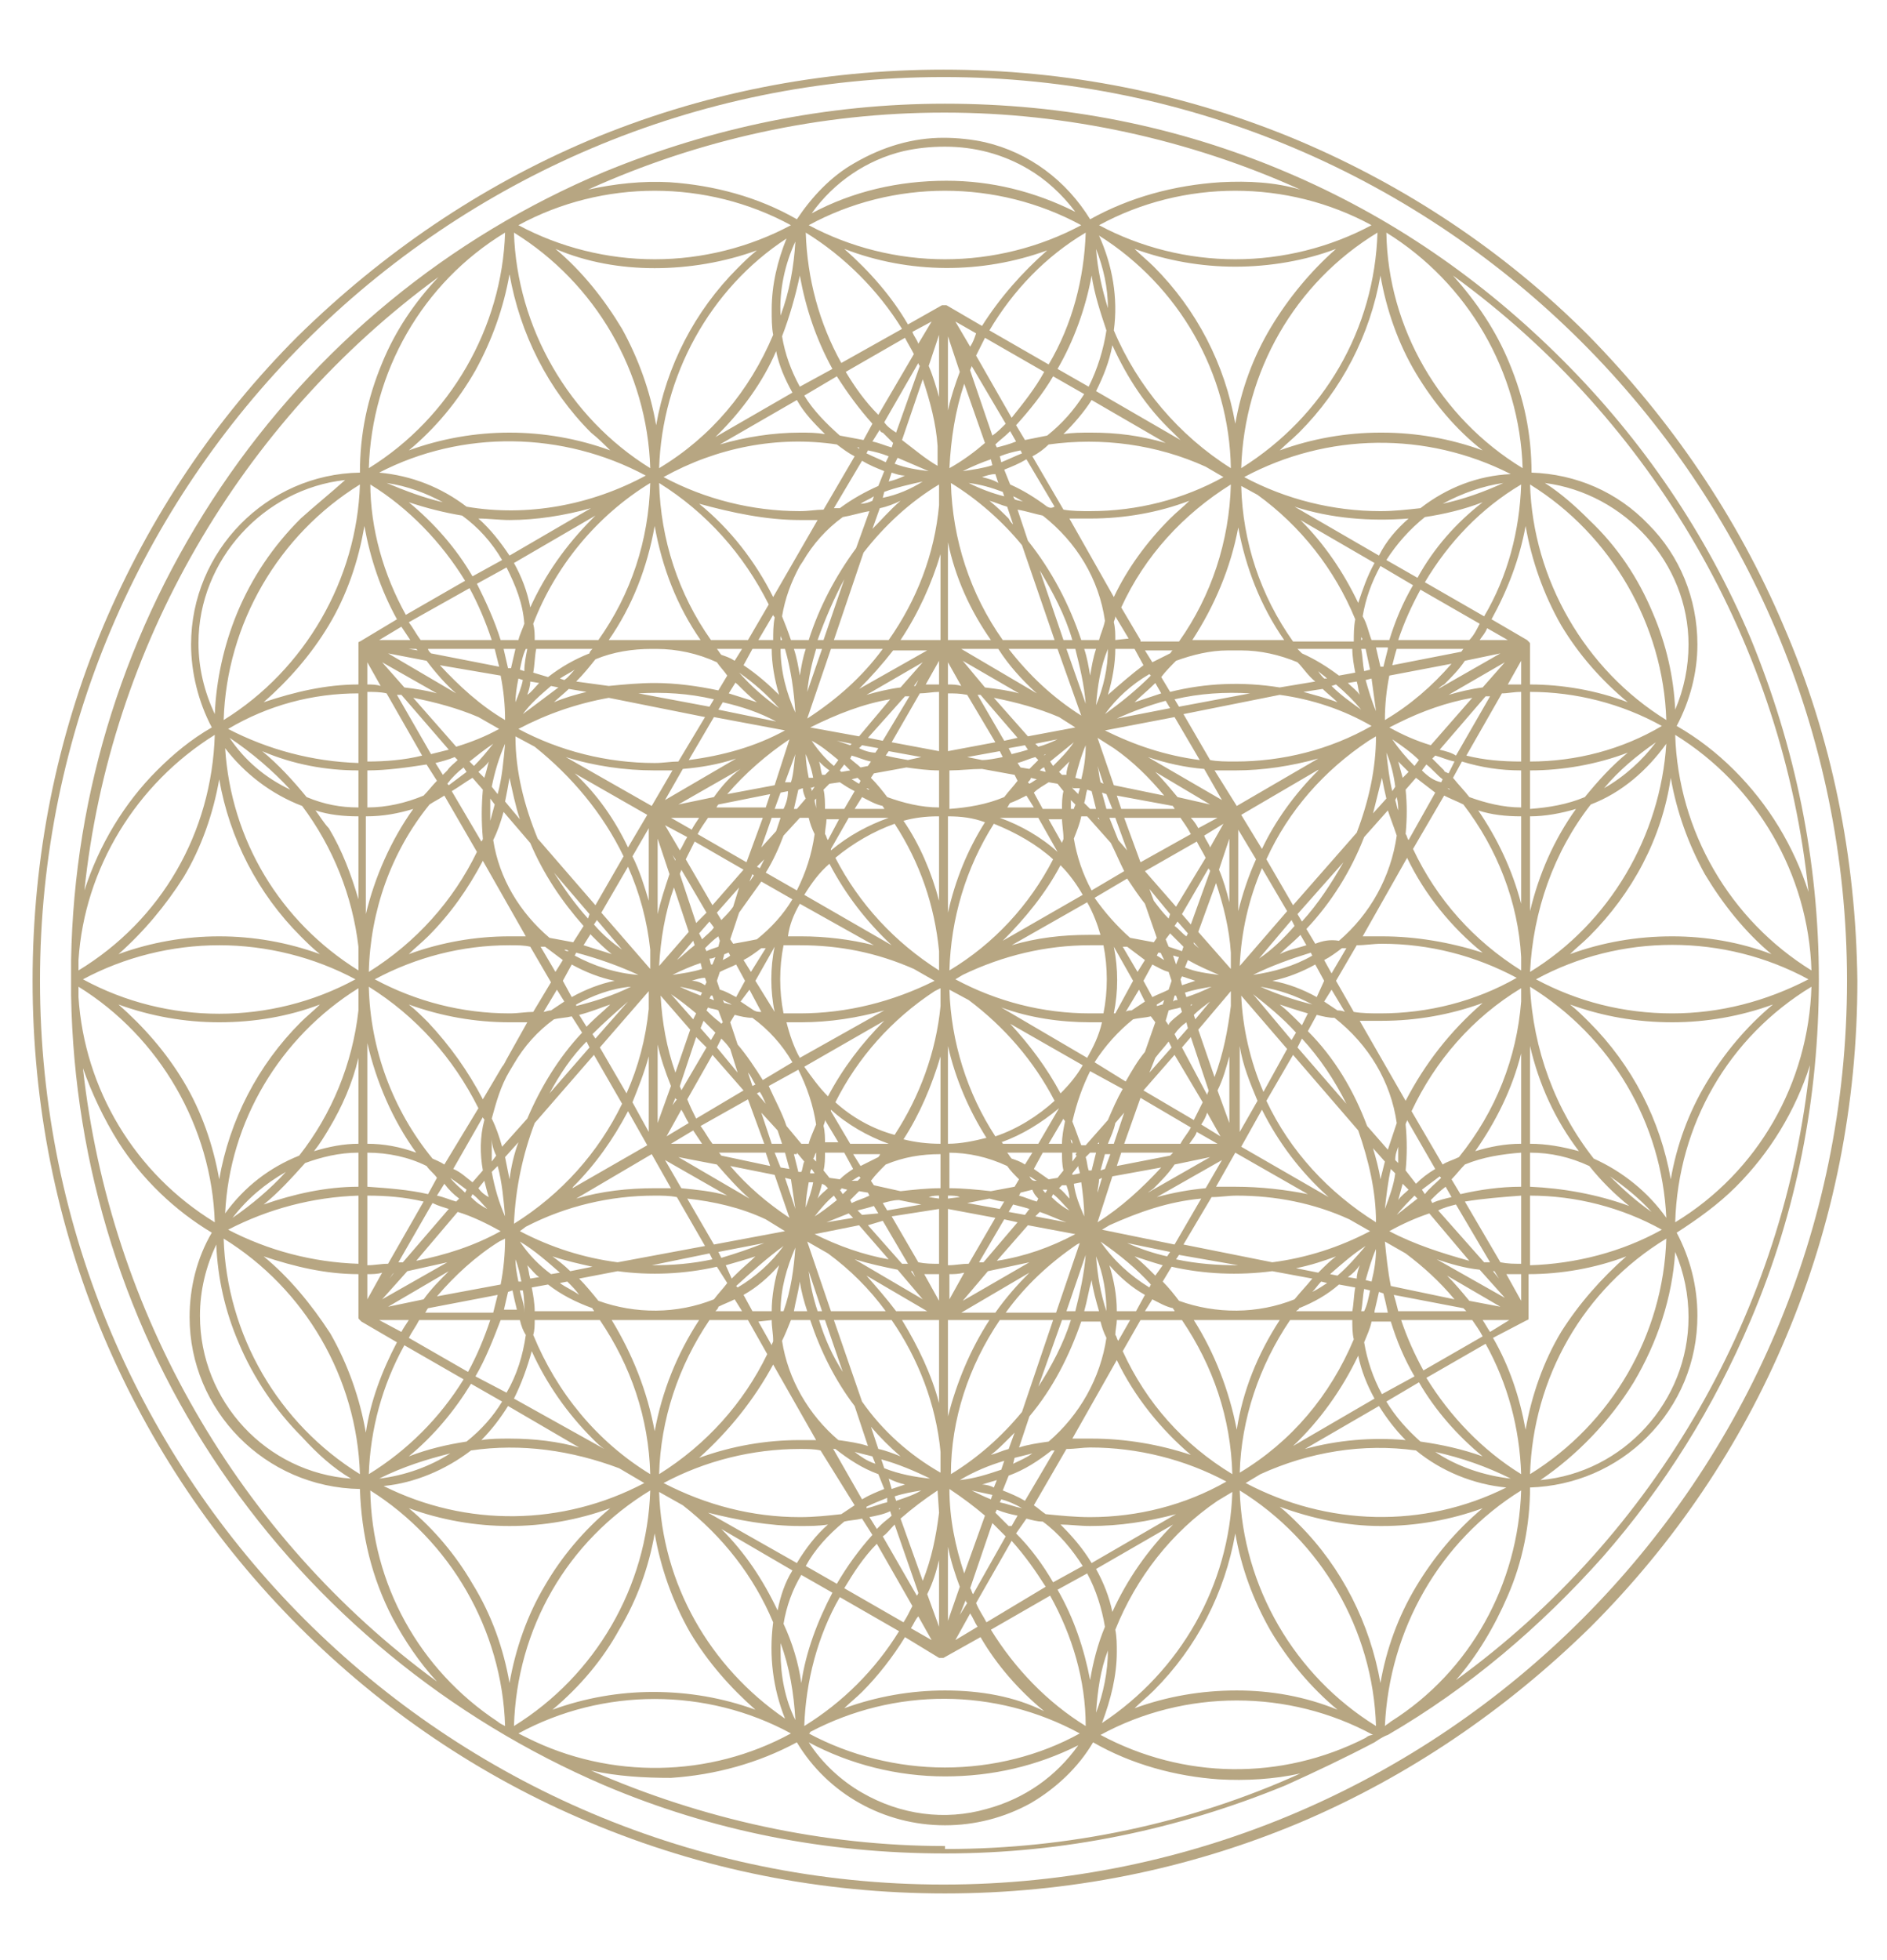 <?xml version="1.0" encoding="utf-8"?>
<!-- Generator: Adobe Illustrator 26.0.1, SVG Export Plug-In . SVG Version: 6.00 Build 0)  -->
<svg version="1.1" xmlns="http://www.w3.org/2000/svg" xmlns:xlink="http://www.w3.org/1999/xlink" x="0px" y="0px"
	 viewBox="0 0 127.4 132.3" style="enable-background:new 0 0 127.4 132.3;" xml:space="preserve">
<style type="text/css">
	.st0{display:none;}
	.st1{display:inline;fill:#B8A783;}
	.st2{fill:#B7A682;}
</style>
<g id="Calque_1" class="st0">
	<path class="st1" d="M63.7,53.4c-7.1,0-12.9,5.8-12.9,12.9c0,2.8,0.9,5.4,2.4,7.5c0.3,0.4,0.6,0.8,0.9,1.1c0.8,0.9,1.8,1.7,2.8,2.4
		c0.3,0.2,0.7,0.4,1.1,0.6c0.4,0.2,0.8,0.4,1.2,0.5c1.4,0.5,2.9,0.8,4.4,0.8s3.1-0.3,4.4-0.8c0.4-0.2,0.8-0.3,1.2-0.5
		c0.4-0.2,0.7-0.4,1.1-0.6c1.1-0.6,2-1.4,2.8-2.4c0.3-0.4,0.6-0.7,0.9-1.1c1.5-2.1,2.4-4.7,2.4-7.5C76.6,59.1,70.8,53.4,63.7,53.4z
		 M69.5,57.7c-0.4,0.6-0.7,1.2-1,1.7c-3.1,0-6.3,0-9.4,0c-0.3-0.5-0.6-1-0.9-1.5c0-0.1-0.1-0.1-0.1-0.2c0.1,0,0.1-0.1,0.2-0.1
		c1.8-0.9,3.7-1.8,5.5-2.7C65.6,55.8,67.5,56.8,69.5,57.7z M65.4,68.3c-1.1,0.9-2.2,0.9-3.3,0c-0.9-0.7-1.5-1.6-1.9-2.7
		c-0.3-0.6-0.3-0.6-0.9-0.9c0-0.5,0-1.1,0-1.7c2.9,0.7,5.8,0.7,8.8,0c0,0.6,0,1.1,0,1.7c-0.6,0.1-0.7,0.6-0.9,1.1
		C66.8,66.8,66.2,67.7,65.4,68.3z M66,70.2c-0.8,0.6-1.5,1.3-2.3,1.9c-0.8-0.6-1.5-1.2-2.3-1.9c0-0.3,0.1-0.6,0.1-0.9
		c1.4,1,2.9,1,4.3,0C66,69.6,66,69.9,66,70.2z M58.7,61.6c0.2-0.4,0.4-0.7,0.7-1.1c2.9,0,5.8,0,8.8,0c0.2,0.4,0.5,0.7,0.7,1.1
		C67.3,62.8,60.3,62.8,58.7,61.6z M53.7,72.9c-1.3-1.9-2-4.2-2-6.6c0-6.3,4.8-11.4,10.9-12c-1.7,0.8-3.3,1.6-5,2.4
		c-1,0.5-1.1,0.8-0.5,1.7c0.4,0.6,0.7,1.2,1.1,1.9c-0.7,0.9-1,1.7,0,2.5c0,0.6,0,1.2,0,1.7c0,0.7,0.2,1.2,0.8,1.4
		c0.5,0.9,1,1.7,1.5,2.6c0,0.4-0.1,0.8-0.2,1.3c-1.7,0.7-3.5,1.3-5.2,2C54.6,72.1,54.1,72.4,53.7,72.9z M70.4,76.2
		c0-0.2,0-0.3,0-0.5c0-0.4-0.2-0.7-0.5-0.6c-0.4,0-0.5,0.3-0.5,0.6c0,0.4,0,0.7,0,1.1c-1.7,0.9-3.6,1.4-5.6,1.4c-2,0-4-0.5-5.6-1.4
		c0-0.1,0-0.1,0-0.2c0-0.3,0-0.6,0-0.9c0-0.4-0.2-0.6-0.5-0.6c-0.3,0-0.5,0.2-0.5,0.7c0,0.1,0,0.3,0,0.4c-1-0.7-1.9-1.5-2.7-2.5
		c0.2-0.4,0.5-0.6,0.9-0.8c1.8-0.7,3.5-1.4,5.3-2c1.1,0.9,2.1,1.7,3.1,2.6c1-0.9,2.1-1.7,3.1-2.6c0.6,0.2,1.2,0.4,1.8,0.7
		c1.1,0.4,2.3,0.9,3.4,1.3c0.5,0.2,0.9,0.5,1,0.9C72.3,74.7,71.4,75.5,70.4,76.2z M73.8,72.9c-0.3-0.4-0.7-0.7-1.3-1
		c-0.5-0.2-1-0.4-1.4-0.5c-1.3-0.5-2.7-1-4-1.5c-0.1-0.5-0.1-1-0.2-1.3c0.5-0.9,1-1.8,1.5-2.6c0.6-0.3,0.8-0.5,0.8-1.3
		c0-0.6,0-1.2,0-1.9c0.4-0.3,0.7-0.7,0.6-1.2c-0.1-0.5-0.4-0.9-0.6-1.4c0.4-0.6,0.8-1.3,1.2-2c0.4-0.6,0.2-1.1-0.4-1.4
		c-1.7-0.8-3.5-1.7-5.2-2.5c6.1,0.5,10.9,5.7,10.9,12C75.8,68.7,75,71,73.8,72.9z"/>
</g>
<g id="Calque_2">
	<g>
		<path class="st2" d="M86.8,11.6c-7.3-3.1-15-4.6-23-4.6c-8,0-15.7,1.6-23,4.6c-10.5,4.4-19.5,11.8-25.9,21.3
			C8.5,42.4,5,53.4,4.8,64.8c0,0.4,0,0.8,0,1.2c0,0.4,0,0.8,0,1.2C5,78.7,8.5,89.8,14.9,99.2s15.4,16.8,25.9,21.3
			c7.3,3.1,15,4.6,23,4.6c8,0,15.7-1.6,23-4.6c2-0.9,4.1-1.9,6-2.9c0.3-0.2,0.6-0.4,0.9-0.5c5.5-3.2,10.3-7.3,14.5-12
			c4.2-4.8,7.5-10.1,10-16c3.1-7.3,4.6-15,4.6-23c0-8-1.6-15.7-4.6-23c-3-7.1-7.3-13.4-12.7-18.8S93.9,14.6,86.8,11.6z M63.8,124.6
			c-8.2,0-16.4-1.8-23.9-5.1c1.8,0.4,3.6,0.5,5.4,0.5c3-0.2,5.9-1,8.5-2.4c2.1,3.5,5.9,5.6,10,5.6c0,0,0,0,0,0c2,0,4-0.5,5.8-1.5
			c1.7-1,3.2-2.4,4.2-4.1c2.6,1.5,5.6,2.3,8.5,2.5c1.8,0.1,3.7,0,5.5-0.4c-7.5,3.4-15.7,5.1-23.9,5.1H63.8L63.8,124.6z M102,99.8
			c-1.8-0.2-3.6-0.8-5.1-1.8C98.7,98.4,100.4,99,102,99.8z M74.8,111.4c0,1.4-0.3,2.9-0.8,4.2C74.1,114.1,74.3,112.7,74.8,111.4z
			 M53.7,116.1c-0.7-1.4-1-3-1-4.6c0,0,0,0,0,0c0-0.2,0-0.4,0-0.6C53.3,112.5,53.6,114.3,53.7,116.1z M23.7,99.8
			c-5.7-0.4-10.2-5.2-10.2-11c0-1.7,0.4-3.3,1.1-4.8c0.1,2.3,0.6,4.5,1.5,6.6c1,2.4,2.5,4.6,4.3,6.4C21.4,98.1,22.5,99.1,23.7,99.8z
			 M52.7,21.3c-0.1-1.7,0.3-3.5,1-5C53.6,18,53.3,19.7,52.7,21.3z M63.9,12.2L63.9,12.2c-3.2,0-6.3,0.7-9.1,2.2
			c1.5-2.1,3.7-3.6,6.2-4.2c0.9-0.2,1.8-0.3,2.8-0.3c2,0,3.9,0.5,5.6,1.5c1.2,0.7,2.3,1.7,3.2,2.9C69.8,12.9,66.9,12.2,63.9,12.2z
			 M74,16.8c0.5,1.3,0.8,2.6,0.8,4C74.4,19.5,74.1,18.2,74,16.8z M106.4,54.6c-1.5,2.1-2.5,4.4-3.1,6.9v-6.4
			C104.3,55.1,105.4,54.9,106.4,54.6z M103.3,51.4v-4.7c3.1,0,6.2,0.8,8.9,2.3C109.5,50.6,106.4,51.4,103.3,51.4z M103.3,52
			c2.2,0,4.5-0.4,6.6-1.2c-1.1,0.9-2,1.9-2.9,3c-1.2,0.5-2.4,0.7-3.7,0.8V52z M111.8,50.1c-0.9,1.2-2.1,2.3-3.5,3.1
			C109.3,52,110.5,51,111.8,50.1z M103.3,77.2v-6.6c0.6,2.6,1.7,5,3.3,7.1C105.5,77.4,104.4,77.2,103.3,77.2z M103.3,85.4v-4.7
			c3.1,0,6.2,0.8,8.9,2.3C109.5,84.5,106.4,85.3,103.3,85.4z M103.3,80.1v-2.3c1.4,0,2.7,0.3,4,0.9c0.8,1,1.7,1.9,2.7,2.7
			C107.8,80.6,105.5,80.2,103.3,80.1z M111.5,81.8c-1-0.7-1.9-1.5-2.8-2.4C109.7,80.1,110.7,80.9,111.5,81.8z M112.4,83.4l0.1,0.1
			c0,0,0,0,0,0L112.4,83.4L112.4,83.4z M107.6,78.2c-2.6-3.3-4.1-7.4-4.3-11.6c5.5,3.4,8.9,9.2,9.2,15.6
			C111.3,80.5,109.6,79.1,107.6,78.2z M107.4,54.3c2.1-0.8,3.8-2.3,5.1-4.1c-0.4,6.2-3.8,12.1-9.2,15.4
			C103.5,61.5,104.9,57.5,107.4,54.3z M103.3,32.7c5.5,3.4,9,9.5,9.2,15.9C107,45.2,103.5,39.1,103.3,32.7z M109.9,47.4
			c-2.1-0.8-4.4-1.2-6.6-1.2v-2.7c0-0.1,0-0.1-0.1-0.2c0,0-0.1-0.1-0.1-0.1l-2.4-1.4c1.1-2,1.9-4.1,2.3-6.3c0.4,2.3,1.2,4.6,2.4,6.7
			C106.6,44.2,108.1,45.9,109.9,47.4z M53,116c-5.1-3.5-8.3-9.1-8.5-15.3l1.6,0.9c2.7,2.1,4.8,4.8,6.1,7.9
			C51.9,111.8,52.2,114,53,116z M30.4,98.1c-1.4,0.9-3.1,1.5-4.8,1.7C27.2,99,28.8,98.5,30.4,98.1z M70.7,16.9
			c-1.7,1.5-3.2,3.2-4.4,5.1l-2.4-1.4c0,0-0.1,0-0.1,0c0,0,0,0-0.1,0c0,0-0.1,0-0.1,0l-2.3,1.3c-1.1-1.9-2.6-3.6-4.3-5.1
			C61.4,18.5,66.3,18.5,70.7,16.9z M102.7,86v1.8l-1-1.8C102,86,102.3,86,102.7,86z M25.8,85.9l-1,1.8V86C25.1,86,25.5,86,25.8,85.9
			z M29.9,33.9c-1.3-0.3-2.6-0.8-3.8-1.3C27.5,32.8,28.8,33.3,29.9,33.9z M101.8,46.2l0.9-1.6v1.6C102.4,46.2,102.1,46.2,101.8,46.2
			z M102.7,71.1v6.1c-1.1,0-2.1,0.2-3.1,0.5C101,75.7,102.1,73.5,102.7,71.1z M100.8,85.8c0,0,0.1,0,0.1,0l0.3,0.5L100.8,85.8z
			 M99.9,85.7l1.7,1.9L97,85C97.9,85.3,98.9,85.6,99.9,85.7z M99.9,88.5h-0.2c0,0,0,0,0,0L99.9,88.5z M36.1,88.5
			c0-0.5-0.1-1.1-0.2-1.6l1.1-0.2c0.9,0.7,1.9,1.2,3,1.6c0,0.1,0.1,0.1,0.1,0.2H36.1z M34.4,97.1c-0.6,0-1.3,0-1.9,0.1
			c0.7-0.7,1.3-1.5,1.8-2.3l4.8,2.8C37.7,97.3,36.1,97.1,34.4,97.1z M28,88.4C28,88.5,28,88.5,28,88.4l-0.5,0.1L28,88.4z M30.2,85.2
			l-4.4,2.5l1.7-1.9C28.4,85.6,29.3,85.4,30.2,85.2z M26.6,85.9l-0.3,0.4l0.2-0.3C26.6,85.9,26.6,85.9,26.6,85.9z M24.8,80.7
			c1.3,0,2.5,0.1,3.8,0.4l-2.4,4.2c-0.5,0-0.9,0.1-1.4,0.1V80.7z M28.1,77.8c-1.1-0.4-2.2-0.6-3.3-0.6v-6.8
			C25.4,73,26.5,75.6,28.1,77.8z M27.9,54.6c-1.5,2.1-2.6,4.6-3.2,7.1v-6.6C25.9,55.1,26.9,54.9,27.9,54.6z M24.8,51.4v-4.7
			c0.4,0,0.9,0,1.3,0.1l2.4,4.2C27.3,51.3,26,51.4,24.8,51.4z M26.5,46.3C26.5,46.3,26.4,46.3,26.5,46.3l-0.2-0.2L26.5,46.3z
			 M27.3,46.4l-1.5-1.7l3.7,2.1C28.8,46.6,28.1,46.5,27.3,46.4z M27.6,43.8h0.5c0,0,0.1,0.1,0.1,0.1L27.6,43.8z M34.4,35.1
			L34.4,35.1c1.8,0,3.7-0.3,5.5-0.8l-5.5,3.2c-0.6-0.9-1.3-1.8-2.1-2.5C33,35,33.7,35.1,34.4,35.1z M99.5,43.9
			C99.5,43.9,99.5,43.8,99.5,43.9l0.3-0.1L99.5,43.9z M100.9,46.3l0.3-0.3L100.9,46.3C101,46.3,101,46.3,100.9,46.3z M102.7,55.1V61
			c-0.6-2.3-1.6-4.4-2.9-6.3C100.7,55,101.7,55.1,102.7,55.1z M98.3,81.3l2.3,3.9c-0.1,0-0.2,0-0.4,0l-3.1-3.5
			C97.5,81.5,97.9,81.4,98.3,81.3z M89.6,86.6c-0.3,0.2-0.6,0.4-1,0.6c0.2-0.2,0.4-0.5,0.6-0.7L89.6,86.6z M90.2,84.8
			c-0.4,0.3-0.8,0.7-1.2,1.1l-1.5-0.3C88.5,85.4,89.4,85.1,90.2,84.8z M78.1,87.2L78.1,87.2c0.1,0,0.2,0.1,0.2,0.1
			C78.3,87.3,78.2,87.2,78.1,87.2z M69,101.8L69,101.8c-0.5-0.1-1-0.3-1.5-0.4l0.1-0.2C68,101.3,68.5,101.5,69,101.8z M59.9,101.4
			c-0.5,0.1-0.9,0.3-1.4,0.4l0-0.1c0.4-0.2,0.9-0.4,1.4-0.6L59.9,101.4z M32.1,92.9c0.7-1.2,1.2-2.5,1.7-3.8h1.3
			c0.1,0.4,0.2,0.7,0.4,1c-0.2,1.4-0.6,2.7-1.3,3.9L32.1,92.9z M29.1,50.9l-2.3-4c0.1,0,0.2,0,0.3,0l3.2,3.7
			C29.9,50.7,29.5,50.8,29.1,50.9z M57.8,30.2c0.1,0,0.1,0,0.2,0l0,0.1C57.9,30.2,57.9,30.2,57.8,30.2z M62.7,24.7l0.7-2.1v4.2
			C63.2,26.1,63,25.4,62.7,24.7z M64,27.7v-5l0.8,2.4C64.5,25.9,64.2,26.8,64,27.7z M69.5,30.2C69.5,30.2,69.5,30.2,69.5,30.2
			C69.5,30.2,69.5,30.3,69.5,30.2L69.5,30.2z M89.6,45.8l-0.2,0c-0.1-0.1-0.3-0.3-0.4-0.5C89.2,45.5,89.4,45.6,89.6,45.8z
			 M92.2,84.1c-0.6,0.7-1.2,1.4-1.9,2L89.8,86C90.6,85.3,91.4,84.6,92.2,84.1z M83.6,85.4c-1.4,0-2.8-0.1-4.2-0.4l0.2-0.3L83.6,85.4
			z M66.3,100.2c0.3-0.1,0.7-0.2,1-0.3l-0.2,0.5C66.9,100.3,66.6,100.2,66.3,100.2z M64.8,107.1l-0.8,2.3v-5
			C64.2,105.4,64.5,106.3,64.8,107.1z M63.4,105.3v4.5l-0.8-2.2C63,106.8,63.2,106.1,63.4,105.3z M33.8,45.6c0.2,1,0.3,2,0.3,3
			c-1.7-1-3.1-2.3-4.4-3.7L33.8,45.6z M75.3,43.2c0-0.4,0-0.8-0.1-1.2c0-0.1,0.1-0.2,0.1-0.4l0.9,1.5L75.3,43.2z M75.4,48.5
			c1.1-0.5,2.2-0.9,3.3-1.2l0.3,0.5L75.4,48.5z M79.6,47.7l-0.3-0.5c1.7-0.4,3.4-0.5,5.1-0.4L79.6,47.7z M91.9,43.2
			c0-0.1,0-0.1,0-0.2C92,43.1,92,43.2,91.9,43.2L91.9,43.2z M96.2,50.8L96.2,50.8C96.2,50.8,96.2,50.8,96.2,50.8
			C96.2,50.8,96.2,50.8,96.2,50.8z M96.2,80.6L96,80.3c0.4-0.3,0.8-0.6,1.2-0.9l0.1,0.1C96.9,79.9,96.5,80.2,96.2,80.6z M93.2,86.6
			c0,0,0-0.1,0-0.1C93.2,86.5,93.2,86.6,93.2,86.6L93.2,86.6z M92.2,86.4c0.2-0.7,0.4-1.4,0.7-2.1c0,0.7-0.1,1.4-0.3,2.2L92.2,86.4z
			 M67.8,98.6l-0.2,0.6c-0.9,0.3-1.8,0.6-2.8,0.7C65.8,99.3,66.8,98.9,67.8,98.6z M66.5,102.3l-1.4,3.9c-0.6-1.8-1-3.7-1-5.7
			c0,0,0,0,0,0C65,101.1,65.8,101.7,66.5,102.3z M60.9,89.1h2.5v5.6C62.9,92.8,62,90.9,60.9,89.1z M40,85.5l-1.5,0.3
			c-0.4-0.4-0.8-0.7-1.2-1C38.2,85.1,39.1,85.3,40,85.5z M35,86.5c-0.1-0.5-0.2-1-0.2-1.5c0.2,0.5,0.3,1,0.4,1.5L35,86.5z M34,88.5
			c0.1-0.4,0.2-0.9,0.3-1.3l0.3-0.1c0.1,0.5,0.2,0.9,0.3,1.3H34z M33.5,78l-0.3,0.4c0-0.5,0-1,0-1.6C33.2,77.2,33.3,77.6,33.5,78z
			 M32.3,80.2l0.4-0.5c0.1,0.4,0.2,0.8,0.3,1.1C32.8,80.7,32.5,80.5,32.3,80.2z M32.6,79l-0.7,0.8c-0.4-0.3-0.8-0.7-1.3-0.9l2-3.5
			c0,0.1,0.1,0.1,0.1,0.2C32.4,76.7,32.4,77.9,32.6,79z M34.8,43.8c-0.1,0.4-0.2,0.9-0.3,1.3l-0.2,0c-0.1-0.4-0.2-0.9-0.3-1.3H34.8z
			 M43.1,46.8c1.7-0.1,3.4,0,5.1,0.4l-0.3,0.5L43.1,46.8z M48.5,47.9l0.3-0.5c1.3,0.3,2.5,0.7,3.6,1.3L48.5,47.9z M52.6,47.8
			c-1-0.7-1.9-1.5-2.7-2.4l0,0C50.9,46.1,51.8,46.9,52.6,47.8z M62.6,88.5h-2.1c-0.6-0.8-1.3-1.6-2-2.4L62.6,88.5z M57.7,98
			c0.4,0.1,0.8,0.2,1.2,0.3l0.2,0.5C58.5,98.6,58.1,98.3,57.7,98z M59.3,97.8l-0.5-1.5c0.6,0.7,1.3,1.4,2,2
			C60.3,98.1,59.8,97.9,59.3,97.8z M52.7,89.1c0,0,0,0.1,0,0.1C52.7,89.2,52.7,89.2,52.7,89.1L52.7,89.1z M52.7,88.5
			c0-1.5,0.4-2.9,1-4.3c-0.1,1.4-0.3,2.9-0.8,4.3H52.7z M47.9,84.6l0.2,0.4c-1.4,0.3-2.7,0.4-4.1,0.4L47.9,84.6z M35,77.1
			c-0.3,0.8-0.5,1.7-0.6,2.5c-0.1-0.5-0.2-1-0.3-1.5L35,77.1z M32.3,52.1c0.2-0.2,0.5-0.4,0.7-0.7c-0.1,0.4-0.2,0.8-0.3,1.1
			L32.3,52.1z M31.9,52.5l0.7,0.8c-0.1,1.1-0.1,2.2,0,3.3c0,0.1-0.1,0.2-0.1,0.2l-2-3.4C31,53.1,31.4,52.8,31.9,52.5z M33.1,54.8
			c0-0.3,0-0.6,0-0.9l0.3,0.4c-0.1,0.4-0.2,0.7-0.3,1.1C33.1,55.2,33.1,55,33.1,54.8z M34.1,54.1c0.1-0.5,0.2-1,0.3-1.6
			c0.2,0.9,0.4,1.9,0.7,2.8L34.1,54.1z M46.5,51.3l1.7-2.9l4.8,0.9C51,50.4,48.8,51,46.5,51.3z M53,43.8c0.4,1.4,0.6,2.8,0.7,4.3
			c-0.6-1.3-1-2.8-1-4.3L53,43.8z M59.6,33.6l0.1-0.4c0.8-0.3,1.7-0.5,2.6-0.7C61.5,33,60.6,33.4,59.6,33.6z M60.8,43.2
			c1.2-1.8,2.1-3.8,2.7-5.8v5.8H60.8z M61,76.9c1.1-1.7,1.9-3.6,2.5-5.6v5.9C62.6,77.2,61.8,77.1,61,76.9z M61.5,85.8
			c0,0,0.1,0,0.1,0l0.2,0.4L61.5,85.8z M57.7,85c1,0.3,1.9,0.5,2.9,0.7l1.7,2L57.7,85z M55.3,89.1h0.4l1.2,3.5
			C56.2,91.5,55.7,90.4,55.3,89.1z M44.9,54l1.2-2.1c1.2-0.1,2.4-0.3,3.6-0.7L44.9,54z M59.6,82.4l1.7,2.9c-0.1,0-0.2,0-0.4,0
			l-2.3-2.6L59.6,82.4z M52.3,79.3l1,2.9c-1.5-1-2.8-2.1-4-3.5L52.3,79.3z M49.1,80.7c-1-0.3-2.1-0.4-3.1-0.5l-1.1-1.9L49.1,80.7z
			 M37.1,73.8c0.7-1.3,1.5-2.5,2.5-3.5l0.2,0.4L37.1,73.8z M42.6,66.6c-1.2,0.6-2.5,1-3.7,1.3l0-0.1C40,67.2,41.3,66.7,42.6,66.6z
			 M38.4,64.2L38.4,64.2c-0.1,0-0.2,0-0.3-0.1C38.2,64.1,38.3,64.1,38.4,64.2z M40.1,62.4l0.2-0.3l1.7,2
			C41.3,63.6,40.7,63.1,40.1,62.4z M40,63.2c0.4,0.4,0.8,0.8,1.3,1.2c-0.6-0.2-1.3-0.4-1.9-0.6l0.5-0.8C39.8,63,39.9,63.1,40,63.2z
			 M40.6,61.6l1.8-3.1c0.8,1.8,1.3,3.7,1.5,5.6v1.3L40.6,61.6z M43.1,65.8c-1.5-0.1-3-0.6-4.3-1.3l0.1-0.2
			C40.4,64.7,41.8,65.2,43.1,65.8z M42.7,57.8l1.1-1.9v4.9C43.5,59.8,43.2,58.8,42.7,57.8z M43.7,55l-1.3,2.2
			c-0.9-1.9-2.1-3.6-3.6-5L43.7,55z M39.8,61.7L39.7,62c-0.9-1-1.6-2-2.3-3.1L39.8,61.7z M38.6,65.1c0.9,0.5,1.9,0.9,2.9,1.1
			c-1,0.2-2,0.6-2.9,1.1l-0.6-1.1L38.6,65.1z M42.4,67.6l-2.2,2.5L40,69.8C40.8,69,41.6,68.3,42.4,67.6z M41.2,67.8
			c-0.4,0.4-0.9,0.8-1.3,1.2c-0.1,0.1-0.2,0.2-0.3,0.3l-0.5-0.8C39.9,68.3,40.6,68,41.2,67.8z M43.8,66.9l0,1.2
			c-0.2,2-0.7,3.9-1.5,5.7l-1.8-3.1L43.8,66.9z M43.8,71.3v5.1l-1.1-2C43.1,73.4,43.5,72.4,43.8,71.3z M54.4,43.8
			c-0.2,0.6-0.3,1.2-0.4,1.8c-0.1-0.6-0.2-1.2-0.4-1.8H54.4z M63.4,50.7l-3.2-0.6l1.9-3.3c0.4,0,0.9-0.1,1.3-0.1V50.7z M54.9,79.8
			c-0.1,0.6-0.3,1.1-0.5,1.7c0-0.6,0.1-1.1,0.2-1.7L54.9,79.8z M48.4,78.6c0.7,0.8,1.4,1.6,2.2,2.3l-4.8-2.8L48.4,78.6z M44.4,61.7
			v-5.1l0.8,2.4C44.9,59.9,44.6,60.8,44.4,61.7z M58.5,46.9l3.8-2.2l-1.5,1.7C60,46.5,59.2,46.7,58.5,46.9z M55.7,77.2
			c0-0.4,0-0.8-0.1-1.2c0-0.1,0.1-0.2,0.1-0.4l0.9,1.5H55.7z M55,79.2C55,79.2,55,79.2,55,79.2l-0.3,0c0-0.1,0-0.2,0.1-0.3L55,79.2z
			 M47.8,77.8C47.8,77.8,47.8,77.9,47.8,77.8h-0.3H47.8z M45.3,73.3l-0.9,2.5l0-5.3C44.6,71.4,44.9,72.3,45.3,73.3z M44.5,65.2
			c0.1-1.8,0.4-3.6,1-5.3l1,3L44.5,65.2z M48.3,54.6c0.1-0.1,0.1-0.2,0.2-0.3l3.5-0.7l-0.3,0.9H48.3z M58,50.5l0.2-0.2l1.1,0.2
			l-0.2,0.3C58.8,50.8,58.4,50.7,58,50.5z M52.3,68.3C52.3,68.3,52.3,68.3,52.3,68.3L51,66.2l1.3-2.3C52,65.3,52,66.9,52.3,68.3z
			 M50.5,74.2l1.1,3h-3.5c-0.3-0.4-0.5-0.8-0.8-1.2L50.5,74.2z M46.6,69.5l-1,2.9c-0.6-1.7-0.9-3.4-1-5.2L46.6,69.5z M49.9,59.9
			l-0.4,1.3c-0.2,0.3-0.5,0.6-0.8,0.9l-0.3-0.5L49.9,59.9z M51.1,58.5l0.5-0.5c-0.1,0.2-0.2,0.4-0.3,0.6L51.1,58.5z M50.9,59.1
			c-0.1,0.1-0.2,0.3-0.3,0.4l0.2-0.5L50.9,59.1z M51.3,73.7c0.2,0.3,0.3,0.6,0.4,0.8l-0.6-0.7L51.3,73.7z M51,73.2l-0.2,0.1
			l-0.3-0.9C50.7,72.6,50.8,72.9,51,73.2z M48.4,70.7l0.3-0.6c0.2,0.2,0.4,0.4,0.6,0.7l0.5,1.6L48.4,70.7z M47.4,67l-0.1,0.2
			c-0.5-0.2-1-0.4-1.4-0.6C46.4,66.7,46.9,66.8,47.4,67z M49.4,67.8L49.4,67.8c-0.2,0-0.3-0.1-0.5-0.1l-0.1-0.2
			C49,67.6,49.2,67.7,49.4,67.8z M46.7,66.2c0.3-0.1,0.6-0.2,0.9-0.2l0.1,0.3l-0.1,0.2C47.3,66.3,47,66.2,46.7,66.2z M48.8,64.8
			l0.1-0.4c0.1,0,0.2-0.1,0.3-0.1l0.1,0.2C49.2,64.6,49,64.7,48.8,64.8z M47.9,67.4l0.1-0.2c0,0,0,0,0.1,0l0.1,0.3
			C48.1,67.5,48,67.4,47.9,67.4z M48.3,64.6l-0.2,0.5c0,0-0.1,0-0.1,0l-0.1-0.4C48,64.7,48.1,64.7,48.3,64.6z M48.6,65.6
			c0.4-0.2,0.7-0.3,1.1-0.5l0.6,1.1l-0.6,1.1c-0.4-0.2-0.7-0.4-1.1-0.5l-0.2-0.6L48.6,65.6z M49.9,64.2c0,0,0.1,0,0.1,0
			C49.9,64.2,49.9,64.2,49.9,64.2L49.9,64.2z M47.7,68.2l0.1-0.2c0.2,0.1,0.5,0.1,0.7,0.2l0.3,0.8l-0.1,0.1c0,0-0.1-0.1-0.1-0.1
			c0,0,0,0,0,0C48.2,68.7,47.9,68.4,47.7,68.2z M50.6,66.8l0.8,1.5c-0.2,0-0.3,0-0.5-0.1c-0.3-0.2-0.6-0.4-0.9-0.6L50.6,66.8z
			 M50.7,65.6l-0.5-0.8c0.4-0.2,0.8-0.5,1.2-0.8c0.1,0,0.2,0,0.3,0L50.7,65.6z M48.5,63.9c-0.3,0.1-0.6,0.2-0.8,0.3L47.6,64
			c0.3-0.3,0.6-0.6,0.9-0.8c0,0,0,0,0,0l0.1,0.3L48.5,63.9z M45.4,65.8c0.6-0.3,1.3-0.6,1.9-0.8l0.1,0.4
			C46.8,65.6,46.1,65.7,45.4,65.8z M48.3,69.7L48,70.2l-0.7-0.8l0.2-0.5C47.7,69.1,48,69.4,48.3,69.7z M51.1,63.4
			c-0.5,0.1-1,0.2-1.6,0.3l-0.2-0.3l0.6-1.8c0.5-0.7,1-1.4,1.5-2.1l2.1,1.2C52.9,61.7,52.1,62.6,51.1,63.4z M45.7,64.8l1.1-1.3
			l0.1,0.3C46.5,64.1,46.1,64.5,45.7,64.8z M47.4,63.4L47.2,63l0.7-0.8l0.3,0.4C48,62.9,47.7,63.1,47.4,63.4z M47,68.4l-0.2,0.4
			l-1.5-1.7C45.9,67.5,46.4,67.9,47,68.4z M47.7,70.7L46,73.6c0-0.1-0.1-0.2-0.1-0.3L47,70L47.7,70.7z M51.5,72.9
			c-0.5-0.8-1.1-1.7-1.7-2.4L49.3,69l0.3-0.5c0.4,0.1,0.8,0.2,1.2,0.2c1.1,0.8,2,1.8,2.7,3L51.5,72.9z M54,61l-0.2-0.1l0,0L54,61
			L54,61l5,2.8c-1.6-0.4-3.3-0.6-4.9-0.6c-0.3,0-0.6,0-0.9,0C53.3,62.4,53.6,61.7,54,61z M51.7,58.9c0.5-0.8,0.9-1.7,1.2-2.5
			l1.1-1.2h0.6c0.1,0.4,0.2,0.7,0.4,1.1c-0.2,1.4-0.6,2.6-1.2,3.8L51.7,58.9z M56.5,50l1,0.2l-0.1,0.1C57.1,50.2,56.8,50.1,56.5,50z
			 M58.5,53.2L58.5,53.2c0.1,0,0.2,0.1,0.2,0.1C58.6,53.3,58.6,53.3,58.5,53.2z M56.7,55.2l-0.8,1.5c-0.1-0.1-0.1-0.3-0.2-0.4
			c0-0.3,0.1-0.7,0.1-1H56.7z M55.1,53.9c0,0.2,0,0.4,0,0.7l0,0C55.1,54.4,55,54.2,55,54L55.1,53.9z M57.9,52.5
			c0.1,0.1,0.1,0.1,0.2,0.2L58,52.9c-0.2-0.1-0.3-0.2-0.5-0.3L57.9,52.5z M57.4,52l-0.6,0.1c0,0-0.1-0.1-0.1-0.1l0.3-0.4
			C57.2,51.8,57.3,51.9,57.4,52z M57.7,53.4L57,54.6h-1.3c0-0.4,0-0.9-0.1-1.3l0.4-0.4l0.7-0.1C57,53,57.3,53.2,57.7,53.4z
			 M55.7,52.3l-0.2,0c-0.1-0.3-0.1-0.6-0.2-0.9c0.2,0.2,0.4,0.4,0.7,0.6L55.7,52.3z M55,53.1C55,53.1,55,53.1,55,53.1l-0.2,0.3
			c0-0.1,0-0.2-0.1-0.2L55,53.1z M57.7,54.6l0.5-0.8c0.4,0.2,0.9,0.5,1.4,0.6c0,0.1,0.1,0.1,0.1,0.2H57.7z M58.1,51.8
			c-0.2-0.2-0.5-0.4-0.7-0.6l0.1-0.2c0.4,0.1,0.8,0.3,1.3,0.4l-0.2,0.3L58.1,51.8z M56.6,51.3l-0.3,0.4c-0.6-0.5-1.1-1.1-1.5-1.7
			C55.4,50.3,56,50.8,56.6,51.3z M54.9,52.5l-0.3,0c-0.1-0.5-0.2-1.1-0.2-1.6C54.6,51.4,54.8,51.9,54.9,52.5z M52.4,56.1l-1,1.1
			l0.7-2h0.6C52.6,55.5,52.5,55.8,52.4,56.1z M51.5,55.2l-1.1,3l-3.3-1.9c0.2-0.4,0.5-0.8,0.7-1.1H51.5z M47,62.3L45.9,59
			c0-0.1,0.1-0.2,0.1-0.3l1.7,2.9L47,62.3z M45.6,74.1c0,0,0,0.1,0.1,0.1l-0.3,0.4L45.6,74.1z M48.1,71.2l2.1,2.4L47,75.5
			c-0.2-0.4-0.4-0.8-0.6-1.3L48.1,71.2z M52.5,76.3c0.1,0.3,0.2,0.6,0.3,0.9h-0.7l-0.7-2.1L52.5,76.3z M55.1,77.8c0,0.2,0,0.4,0,0.6
			l-0.2-0.2C55,78.1,55,77.9,55.1,77.8L55.1,77.8z M55.7,80l0.2,0.2c-0.2,0.2-0.5,0.4-0.7,0.7c0.1-0.3,0.2-0.6,0.3-1L55.7,80z
			 M56.8,80.2l0.4,0.1c-0.1,0.1-0.2,0.2-0.3,0.3l-0.2-0.3C56.8,80.3,56.8,80.3,56.8,80.2z M57.5,79.7c0.2-0.1,0.3-0.2,0.5-0.3
			l0.1,0.1c-0.1,0.1-0.2,0.2-0.2,0.2L57.5,79.7z M56.7,79.6L56,79.5L55.6,79c0.1-0.4,0.1-0.8,0.1-1.2H57l0.6,1.1
			C57.3,79.1,57,79.3,56.7,79.6z M54.6,77.2h-0.5l-1-1.2c-0.3-0.9-0.8-1.8-1.2-2.7l2-1.1c0.6,1.2,1,2.4,1.2,3.7
			C54.9,76.4,54.7,76.8,54.6,77.2z M60,55.2c-1.4,0.5-2.7,1.2-3.9,2.2c0,0,0,0,0-0.1l1.2-2.1H60z M59.4,51.6L59.4,51.6
			c0.1,0,0.1,0,0.2,0L59.4,51.6z M59.6,50l-1-0.2l2.5-2.8c0.1,0,0.2,0,0.3,0L59.6,50z M54.7,49.1L54.7,49.1c1.8-0.9,3.6-1.6,5.4-1.9
			L58,49.7L54.7,49.1z M53.6,54.6c0.1-0.4,0.2-0.9,0.3-1.3l0.3-0.1c0,0.2,0.1,0.5,0.2,0.7l-0.6,0.7H53.6z M47.7,54.5
			C47.6,54.5,47.6,54.5,47.7,54.5l-0.4,0.1L47.7,54.5z M50.2,58.7l-2.1,2.4L46.3,58c0.2-0.4,0.4-0.8,0.6-1.2L50.2,58.7z M45.6,58
			c0,0,0,0.1,0,0.1l-0.2-0.4L45.6,58z M46,74.9c0.2,0.3,0.3,0.6,0.5,0.9l-1.5,0.9L46,74.9z M46.8,76.3c0.2,0.3,0.4,0.6,0.6,0.9h-2.1
			L46.8,76.3z M48.7,78c-0.1-0.1-0.1-0.2-0.2-0.2h3.2l0.3,0.9L48.7,78z M53.8,77.8l0.5,0.6c-0.1,0.2-0.1,0.5-0.2,0.7l-0.2,0
			c-0.1-0.4-0.2-0.8-0.3-1.2H53.8z M56.3,80.7l0.2,0.3c-0.5,0.4-1,0.8-1.5,1.1C55.4,81.6,55.8,81.1,56.3,80.7z M57.3,81.9l0.3,0.3
			l-1.8,0.3C56.3,82.3,56.8,82.1,57.3,81.9z M59.5,77.8c-0.1,0.1-0.1,0.2-0.2,0.3c-0.4,0.2-0.8,0.4-1.2,0.6l-0.5-0.8H59.5z
			 M54.3,60.4L54.3,60.4c0.5-0.8,1-1.5,1.7-2.1c1.1,2.1,2.5,3.9,4.2,5.5L54.3,60.4z M63.4,54.5c-1.2,0-2.4-0.3-3.5-0.7
			c-0.3-0.4-0.7-0.9-1.1-1.3l0.2-0.3l2.2-0.4c0.7,0.1,1.5,0.2,2.2,0.2V54.5z M59.8,51l0.2-0.3l2.2,0.4l-0.9,0.2
			C60.7,51.2,60.2,51.1,59.8,51z M61.7,46.3l0.3-0.4l-0.2,0.4C61.7,46.3,61.7,46.3,61.7,46.3z M54.5,48.5l1.6-4.7h3.5
			C58.2,45.7,56.5,47.2,54.5,48.5z M55.2,43.2c0.5-1.4,1.1-2.8,1.8-4.1l-1.4,4.1H55.2z M54.5,46.7c0.1-1,0.3-1.9,0.6-2.9h0.4
			L54.5,46.7z M54,52.6L54,52.6C54,52.6,54,52.6,54,52.6C54,52.6,54,52.6,54,52.6z M52.9,54.6h-0.6l0.4-1.1l0.5-0.1
			C53.2,53.8,53.1,54.2,52.9,54.6z M48.2,53.8l-2.4,0.5l4.2-2.4C49.3,52.4,48.7,53.1,48.2,53.8z M47.2,55.2
			c-0.2,0.3-0.4,0.6-0.5,0.8l-1.4-0.8H47.2z M44.9,55.7l1.5,0.8c-0.2,0.3-0.3,0.6-0.5,0.9L44.9,55.7z M44,77.9l1.3,2.3
			c-0.4,0-0.7,0-1.1,0c-1.8,0-3.6,0.2-5.3,0.7L44,77.9z M53,77.8c0.1,0.4,0.2,0.7,0.3,1.1l-0.6-0.1l-0.4-1H53z M55,83.3l3-0.6l2,2.3
			C58.3,84.7,56.6,84.1,55,83.3z M57.9,81.7c0.4-0.1,0.8-0.2,1.1-0.3l0.3,0.5L58.2,82L57.9,81.7z M57.5,81.2L57.4,81
			c0.2-0.2,0.4-0.4,0.6-0.6l0.6,0.1l0.1,0.2C58.3,80.9,57.9,81,57.5,81.2z M60,77.2h-2.6L56.1,75c0,0,0,0,0-0.1
			C57.2,75.9,58.6,76.7,60,77.2C60,77.2,60,77.2,60,77.2z M54.3,72l5.4-3.1c-1.5,1.5-2.8,3.2-3.8,5.1C55.3,73.4,54.8,72.7,54.3,72z
			 M53.1,69c0.3,0,0.7,0,1,0c1.9,0,3.8-0.3,5.6-0.8L54,71.4C53.6,70.7,53.3,69.8,53.1,69z M54,68.4c-0.4,0-0.7,0-1.1,0
			c-0.3-1.5-0.3-3.1,0-4.6c0.4,0,0.7,0,1.1,0c2.7,0,5.2,0.5,7.7,1.6l1.4,0.8C60.3,67.6,57.2,68.4,54,68.4L54,68.4z M60.4,55.6
			c1.7,2.6,2.7,5.5,3,8.6v1.3c-3-1.9-5.4-4.5-7-7.6C57.6,56.9,59,56.1,60.4,55.6z M63.4,55.1v5.7c-0.5-1.9-1.3-3.8-2.4-5.4
			c0.7-0.2,1.5-0.3,2.3-0.3H63.4z M58,46.5c0.8-0.8,1.6-1.7,2.3-2.6h2.3L58,46.5z M53,52.8l0.7-1.9c-0.1,0.6-0.1,1.3-0.3,1.9
			L53,52.8z M52.3,53l-3.2,0.6c1.2-1.4,2.7-2.7,4.2-3.7L52.3,53z M45.4,52L44,54.4l-5.8-3.3c1.9,0.6,4,0.9,6,0.9c0,0,0,0,0,0
			C44.6,52,45,52,45.4,52z M38.7,63.6c-0.5-0.1-1.1-0.2-1.6-0.3c-2-1.7-3.4-4-3.8-6.6c0.3-0.6,0.5-1.2,0.7-1.9l1.8,2.1
			c0.9,2.1,2.1,3.9,3.6,5.6L38.7,63.6z M36.8,63.9c0.4,0.3,0.8,0.6,1.2,0.9l-0.5,0.8l-1-1.7C36.7,63.9,36.7,63.9,36.8,63.9z
			 M36.7,68.3l0.9-1.5l0.5,0.8c-0.3,0.2-0.6,0.4-0.9,0.6C37,68.2,36.8,68.3,36.7,68.3z M38.7,80.1C38.7,80.1,38.7,80.1,38.7,80.1
			c1.5-1.5,2.7-3.2,3.7-5.1l1.3,2.3l-5.4,3.1C38.5,80.4,38.6,80.3,38.7,80.1z M51.7,82.3l1.3,0.8L48.2,84l-1.8-3.1
			C48.2,81.1,50,81.5,51.7,82.3z M53.4,79.6c0.1,0.7,0.2,1.3,0.3,2l-0.7-2.1L53.4,79.6z M54,86.5c0.1,0.7,0.3,1.4,0.5,2h-0.9
			C53.7,87.9,53.9,87.2,54,86.5z M55.5,88.5h-0.3c-0.3-0.9-0.5-1.8-0.6-2.7L55.5,88.5z M59.9,81.7l-0.3-0.5c0.4-0.1,0.7-0.2,1.1-0.2
			l1.5,0.3L59.9,81.7z M62.5,46.2l0.9-1.6v1.6C63.1,46.2,62.8,46.2,62.5,46.2z M60,43.2h-3.7l2-5.9c1.4-1.8,3.1-3.4,5.1-4.6l0,1.4
			C63.1,37.4,61.9,40.5,60,43.2z M58.9,35.7l0.5-1.4c0.5-0.1,1-0.3,1.4-0.5C60.1,34.4,59.5,35.1,58.9,35.7z M58.1,34
			c0.3-0.2,0.6-0.3,0.9-0.5l-0.1,0.3C58.7,33.9,58.4,34,58.1,34z M58.7,34.5L57.8,37c-1.4,1.9-2.5,4-3.2,6.2h-1.2
			c-0.2-0.6-0.4-1.1-0.6-1.6c0.2-1.2,0.6-2.3,1.2-3.4l0.2-0.3c0.7-1.2,1.6-2.2,2.7-3C57.5,34.8,58.1,34.6,58.7,34.5z M42.1,57.8
			l-1.9,3.3l-3.9-4.5c-0.9-2.2-1.5-4.5-1.5-6.9l1.3,0.7C38.6,52.4,40.7,54.9,42.1,57.8z M34.4,72.3l0.3-0.5c0.7-1.2,1.6-2.2,2.7-3
			c0.4-0.1,0.8-0.1,1.2-0.2l0.7,1.1c-1.6,1.7-2.8,3.7-3.7,5.8l-1.7,1.9c-0.2-0.7-0.4-1.3-0.7-1.9C33.5,74.4,33.8,73.3,34.4,72.3z
			 M36.1,75.8l4-4.6l1.9,3.3c-1.6,3.3-4.1,6.1-7.3,8.1C34.8,80.2,35.3,77.9,36.1,75.8z M35.5,82.8c2.7-1.4,5.7-2.1,8.7-2.1
			c0.5,0,1,0,1.5,0.1l1.9,3.3l-5.9,1.1c-2.3-0.3-4.5-1-6.6-2.1L35.5,82.8z M56.1,88.5l-1.6-4.7l1.4,0.8c1.5,1.1,2.8,2.4,3.9,3.9
			H56.1z M63.4,81.6v3.7c-0.5,0-0.9,0-1.4-0.1l-1.8-3.1L63.4,81.6z M58.8,79.7c0.3-0.4,0.6-0.7,1-1.1c1.2-0.5,2.4-0.7,3.7-0.7l0,2.3
			c-0.9,0-1.8,0.1-2.7,0.2L59,80L58.8,79.7z M56.4,74.4c1.5-3,3.8-5.6,6.7-7.5l0.4-0.2l0,1.2c-0.3,3.1-1.4,6.1-3.1,8.7
			C58.9,76.2,57.5,75.4,56.4,74.4z M52.8,43.2h-0.1c0-0.1,0-0.2,0-0.3C52.7,43,52.8,43.1,52.8,43.2z M45.8,51.4
			c-0.5,0-1,0.1-1.6,0.1c-3.2,0-6.4-0.8-9.2-2.3c1.9-1,3.9-1.7,6.1-2.1l6.5,1.3L45.8,51.4z M35.3,45.9c-0.1,0.5-0.3,1-0.5,1.5
			c0-0.5,0.1-1.1,0.2-1.6L35.3,45.9z M33.2,53.1c0.2-1,0.5-2,0.9-2.9c-0.1,1.1-0.2,2.3-0.5,3.4L33.2,53.1z M31.7,51.4
			c0.5-0.4,1-0.8,1.6-1.2c-0.4,0.5-0.8,1-1.3,1.5L31.7,51.4z M31.4,50.8c0,0-0.1,0.1-0.1,0.1l0,0C31.3,50.9,31.4,50.9,31.4,50.8z
			 M31.3,51.8l0.2,0.3c-0.4,0.3-0.8,0.6-1.2,0.9l-0.1-0.1C30.5,52.5,30.9,52.1,31.3,51.8z M32.6,58.1l2.9,5.1c-0.4,0-0.8,0-1.1,0
			c-2.3,0-4.6,0.4-6.8,1.2c0.4-0.4,0.9-0.8,1.3-1.2C30.4,61.7,31.6,60,32.6,58.1z M34.4,86.6c0,0,0-0.1,0-0.1
			C34.4,86.5,34.4,86.6,34.4,86.6L34.4,86.6z M51.6,83.9c-1,0.4-1.9,0.7-2.9,1l-0.2-0.4L51.6,83.9z M51,84.8
			c-0.4,0.4-0.9,0.8-1.3,1.2c-0.1,0.1-0.2,0.2-0.3,0.3L49,85.4C49.7,85.2,50.4,85,51,84.8z M52.9,84.1c-0.8,1.1-1.9,2.1-3.1,2.8
			l-0.1-0.1C50.8,85.8,51.8,84.9,52.9,84.1z M53.4,89.1h1.3c0.7,2.1,1.7,4.1,3,5.8l0.9,2.7c-0.6-0.2-1.3-0.3-2-0.4
			c-2-1.7-3.4-4.1-3.8-6.7C53,90.1,53.2,89.6,53.4,89.1z M59.7,99.1l-0.2-0.6c1.1,0.3,2.3,0.8,3.3,1.3
			C61.8,99.7,60.7,99.5,59.7,99.1z M63.4,86v1.8l-1-1.8C62.7,86,63.1,86,63.4,86z M63.4,80.7v0.2l-0.7-0.1
			C63,80.7,63.2,80.7,63.4,80.7z M64,43.2v-6.6c0.5,2.4,1.5,4.6,2.9,6.6H64z M74.6,49.3l4.7-0.9l1.7,2.9
			C78.7,51,76.6,50.3,74.6,49.3z M92.6,45.8c0.1,0.7,0.2,1.5,0.3,2.2c-0.3-0.7-0.5-1.4-0.7-2.1L92.6,45.8z M93.7,43.8
			c-0.1,0.4-0.2,0.8-0.3,1.2l-0.2,0c-0.1-0.4-0.2-0.9-0.3-1.3H93.7z M94,49.9c0.6,0.4,1.3,0.9,1.8,1.4l-0.3,0.4
			C94.9,51.1,94.4,50.5,94,49.9z M95.1,80.3c-0.2,0.2-0.5,0.4-0.7,0.7c0.1-0.4,0.2-0.7,0.3-1.1L95.1,80.3z M94.4,77.4
			c0,0.4,0,0.7,0,1.1l-0.2-0.2C94.2,77.9,94.3,77.7,94.4,77.4z M93.5,78.4c-0.1,0.4-0.2,0.8-0.3,1.2c-0.1-0.7-0.3-1.4-0.5-2.1
			L93.5,78.4z M83.4,80.1c-0.4,0-0.9,0-1.3,0l1.3-2.3l4.9,2.8C86.8,80.3,85.1,80.1,83.4,80.1z M82.5,78.3l-1.1,1.9
			c-1.1,0.1-2.2,0.3-3.3,0.6L82.5,78.3z M73.2,88.5c0.2-0.7,0.3-1.4,0.5-2.1c0.1,0.7,0.3,1.4,0.5,2.1H73.2z M65.4,32.6
			c0.8,0.1,1.5,0.3,2.3,0.6l0.1,0.3C67,33.3,66.2,33,65.4,32.6z M77.5,51.1c1.2,0.4,2.5,0.7,3.8,0.8l1.2,2.1L77.5,51.1z M93.2,45.7
			C93.2,45.7,93.2,45.7,93.2,45.7C93.2,45.7,93.2,45.7,93.2,45.7L93.2,45.7z M92.7,54.9c0.2-0.8,0.4-1.6,0.6-2.4
			c0.1,0.5,0.2,1,0.3,1.4L92.7,54.9z M84.9,74.3l-1.2,2.1v-5.8C83.9,71.9,84.4,73.1,84.9,74.3z M83,71.3v4.5l-0.8-2.2
			C82.6,72.8,82.8,72,83,71.3z M65.1,85.9l-1,1.8V86C64.4,86,64.7,86,65.1,85.9z M64,46.2v-1.5l0.9,1.6C64.6,46.2,64.3,46.2,64,46.2
			z M82.3,58.7l0.7-2.1v4.3C82.8,60.1,82.6,59.4,82.3,58.7z M89.2,64.2c0,0-0.1,0-0.1,0.1l0,0C89.1,64.2,89.2,64.2,89.2,64.2z
			 M87.5,69.7l-0.3,0.5l-2.6-3.1C85.6,67.9,86.6,68.7,87.5,69.7z M83.6,61.5V56l1.2,2C84.3,59.1,83.9,60.3,83.6,61.5z M83.7,65.2
			c0.1-2.3,0.6-4.5,1.5-6.6l1.7,2.9L83.7,65.2z M84.6,65.8c1.2-0.6,2.6-1.1,3.9-1.5l0.1,0.2C87.4,65.2,86,65.6,84.6,65.8z M85,64.7
			l2.2-2.6l0.2,0.4C86.7,63.3,85.9,64.1,85,64.7z M86.4,64.4c0.4-0.4,0.9-0.8,1.3-1.2c0,0,0,0,0.1-0.1l0.4,0.7
			C87.6,64,87,64.1,86.4,64.4z M87.6,61.7l3.1-3.5c-0.8,1.4-1.7,2.8-2.8,4L87.6,61.7z M87.7,69c-0.4-0.4-0.8-0.8-1.3-1.2
			c0.6,0.2,1.2,0.4,1.9,0.6l-0.4,0.8C87.8,69.1,87.7,69,87.7,69z M88.6,67.8L88.6,67.8c-1.2-0.3-2.4-0.7-3.5-1.2
			C86.3,66.8,87.5,67.2,88.6,67.8z M89,52c-1.6,1.6-2.9,3.4-3.8,5.3L83.8,55l5.3-3.1C89,51.9,89,52,89,52z M81.9,74.4
			C81.9,74.4,81.9,74.4,81.9,74.4l0.1,0.2L81.9,74.4z M73.3,84.7c-0.1,1.3-0.4,2.6-0.7,3.8h-0.6L73.3,84.7z M72.3,89.1
			c-0.5,1.6-1.3,3.1-2.2,4.5l1.6-4.5H72.3z M72.9,83.9l-1.6,4.7h-3.4c1.3-1.8,2.9-3.3,4.8-4.6L72.9,83.9z M65.8,85.9
			C65.8,85.9,65.8,85.9,65.8,85.9l-0.1,0.2L65.8,85.9z M64,77.2v-6.6c0.5,2.2,1.4,4.3,2.6,6.2C65.8,77,64.9,77.2,64,77.2z M64,55.1
			L64,55.1c0.9,0,1.7,0.1,2.5,0.4c-1.2,1.9-2,3.9-2.5,6.1V55.1z M65.7,46.3C65.7,46.3,65.7,46.3,65.7,46.3L65.7,46.3L65.7,46.3z
			 M72.4,43.2l-0.6,0l-1.6-4.7C71.1,40,71.9,41.5,72.4,43.2z M74.3,52.8c-0.1-0.4-0.1-0.7-0.2-1.1l0.4,1.2L74.3,52.8z M80.9,55.9
			c-0.1-0.2-0.3-0.5-0.5-0.7h1.8L80.9,55.9z M82,57.9C82,57.9,82,57.9,82,57.9L82,57.9L82,57.9z M73,79.8c0.1,0.7,0.2,1.5,0.2,2.3
			c-0.3-0.7-0.6-1.4-0.7-2.2L73,79.8z M64.8,80.8L64,80.9v-0.2C64.3,80.7,64.6,80.7,64.8,80.8z M67.8,50L66,46.9c0.1,0,0.1,0,0.2,0
			l2.5,2.9L67.8,50z M80.1,54.6L80.1,54.6C80.1,54.6,80.1,54.6,80.1,54.6L80.1,54.6z M72.8,78.7c0,0.2,0.1,0.3,0.1,0.5l-0.5,0.1
			c0,0,0-0.1,0-0.1L72.8,78.7z M80.6,63.7l0-0.1l0.6,0.7C81,64,80.8,63.9,80.6,63.7z M79.7,66.1l0.1-0.2c0.3,0.1,0.6,0.2,0.9,0.3
			c-0.3,0.1-0.6,0.2-0.9,0.3L79.7,66.1z M80,67c0.6-0.2,1.2-0.3,1.8-0.4c-0.6,0.3-1.1,0.5-1.7,0.7L80,67z M77.6,72.4l0.4-1
			c0.3-0.4,0.6-0.7,0.9-1.1l0.2,0.4L77.6,72.4z M76.6,73.3L76.6,73.3C76.6,73.3,76.6,73.2,76.6,73.3L76.6,73.3z M76.3,73.8
			L76.3,73.8C76.3,73.8,76.3,73.8,76.3,73.8L76.3,73.8z M72.7,78l-0.3,0.4c0-0.2,0-0.4,0-0.6h0.3C72.6,77.9,72.6,78,72.7,78z
			 M70.6,81.3C70.6,81.3,70.6,81.3,70.6,81.3L70.6,81.3C70.6,81.3,70.6,81.3,70.6,81.3z M73.1,71.9c-0.4,0.7-0.9,1.3-1.5,1.9
			c-0.9-1.7-2.1-3.3-3.4-4.7L73.1,71.9z M72.4,77.2L72.4,77.2c-0.1-0.1-0.1-0.2-0.1-0.3C72.4,77,72.4,77.1,72.4,77.2z M70.7,80.3
			l-0.1,0.2c-0.1,0-0.1-0.1-0.2-0.2L70.7,80.3C70.7,80.3,70.7,80.3,70.7,80.3z M69.5,79.4c0.2,0.1,0.3,0.2,0.5,0.3l-0.1,0
			C69.7,79.7,69.6,79.6,69.5,79.4L69.5,79.4z M70.8,79.6c-0.3-0.2-0.7-0.5-1-0.7l0.6-1.1h1.3c0,0.4,0,0.8,0.1,1.2l-0.4,0.5
			L70.8,79.6z M71.7,77.2h-0.9l1-1.7c0,0.1,0.1,0.1,0.1,0.2C71.8,76.2,71.7,76.7,71.7,77.2z M73.6,72.3L73.6,72.3l2.2,1.2
			c-0.4,0.7-0.7,1.4-1,2.1l-1.5,1.7H73c-0.2-0.5-0.4-1.1-0.6-1.6C72.7,74.4,73.1,73.3,73.6,72.3z M72.4,53.2
			C72.4,53.1,72.5,53.1,72.4,53.2l0.5,0c0,0.1-0.1,0.3-0.1,0.4L72.4,53.2z M79,61.7L78.9,62c-0.4-0.4-0.7-0.8-1-1.2L77.6,60L79,61.7
			z M79.3,62.5l0.2-0.3l0.7,0.8l-0.1,0.2C79.8,63,79.6,62.7,79.3,62.5z M80.4,64.4C80.4,64.3,80.4,64.3,80.4,64.4L80.4,64.4
			C80.4,64.3,80.4,64.3,80.4,64.4z M80.5,67.8c0,0-0.1,0.1-0.1,0.1l0-0.1C80.4,67.8,80.4,67.8,80.5,67.8z M72.3,54.6
			c0-0.2,0-0.4,0-0.6l0.3,0.3c0,0.1-0.1,0.2-0.1,0.3H72.3z M72.3,55.2L72.3,55.2C72.3,55.2,72.3,55.2,72.3,55.2
			C72.3,55.2,72.3,55.2,72.3,55.2z M71.7,55.2c0,0.5,0.1,0.9,0.1,1.4c0,0.1-0.1,0.2-0.1,0.3l-0.9-1.6H71.7z M70.6,52.1L70.2,52
			c0.1-0.1,0.2-0.2,0.3-0.2L70.6,52.1C70.7,52.1,70.6,52.1,70.6,52.1z M70,52.6c-0.2,0.1-0.3,0.2-0.5,0.3l-0.1-0.1
			c0.1-0.1,0.2-0.2,0.2-0.3L70,52.6z M70.8,52.8l0.6,0.1l0.4,0.5c-0.1,0.4-0.1,0.8-0.1,1.2h-1.3l-0.6-1.1
			C70.1,53.2,70.5,53,70.8,52.8z M78.5,69.7L78.5,69.7L78.5,69.7C78.5,69.7,78.5,69.7,78.5,69.7z M77.6,64.2c-0.1,0-0.1-0.1-0.2-0.1
			C77.5,64.1,77.5,64.2,77.6,64.2L77.6,64.2z M77.3,67.6c-0.3,0.2-0.6,0.4-0.9,0.6c-0.1,0-0.3,0-0.4,0.1l0.9-1.5L77.3,67.6z
			 M75.8,63.9c0.1,0,0.2,0,0.3,0c0.4,0.3,0.8,0.6,1.2,0.9l-0.5,0.8L75.8,63.9z M78.5,67.8c-0.1,0-0.3,0.1-0.4,0.1l0-0.1
			c0.2-0.1,0.3-0.2,0.5-0.3L78.5,67.8z M76.5,66.2l-1.2,2.2c0,0,0,0-0.1,0c0.3-1.5,0.3-3,0-4.5L76.5,66.2z M78.9,66.8
			c-0.4,0.2-0.7,0.3-1.1,0.5l-0.6-1.1l0.6-1.1c0.4,0.2,0.7,0.4,1.1,0.5l0.2,0.6L78.9,66.8z M78.1,64.5l0.1-0.2c0.1,0,0.2,0,0.2,0.1
			l0.2,0.4C78.4,64.7,78.3,64.6,78.1,64.5z M78.6,62.6L78.6,62.6l-0.1-0.2C78.5,62.5,78.5,62.5,78.6,62.6z M78.1,63.3l-0.2,0.3
			c-0.5-0.1-1.1-0.2-1.6-0.3c-0.9-0.8-1.7-1.7-2.4-2.7l2.2-1.3c0.4,0.6,0.8,1.2,1.2,1.7L78.1,63.3z M73.4,60.9
			c0.4,0.7,0.7,1.5,0.9,2.2c-0.3,0-0.5,0-0.8,0c-1.8,0-3.5,0.2-5.2,0.7L73.4,60.9z M73.9,71.7c0.7-1.1,1.6-2.1,2.6-2.9
			c0.4-0.1,0.8-0.1,1.2-0.2l0.3,0.4l-0.7,2c-0.5,0.6-0.9,1.3-1.3,2L73.9,71.7L73.9,71.7z M79.8,68.3c-0.2,0.2-0.5,0.4-0.7,0.6
			c-0.1,0.1-0.2,0.2-0.2,0.3l-0.2-0.3l0.2-0.7c0.3-0.1,0.5-0.1,0.8-0.2L79.8,68.3z M79.2,67.6l0.1-0.4c0,0,0.1,0,0.1,0l0.1,0.3
			C79.4,67.5,79.3,67.5,79.2,67.6z M79.9,63.9l-0.1,0.3c-0.3-0.1-0.6-0.2-0.9-0.3l-0.2-0.5L79,63c0.1,0.1,0.1,0.1,0.2,0.2
			C79.4,63.4,79.6,63.6,79.9,63.9z M73.7,60.1c-0.6-1.1-1-2.3-1.2-3.5c0.2-0.5,0.4-1,0.5-1.5h0.4l1.6,1.8c0.3,0.6,0.6,1.3,0.9,1.9
			L73.7,60.1z M71.7,52.3l-0.2-0.2c0.2-0.2,0.5-0.5,0.7-0.7c-0.1,0.3-0.2,0.6-0.2,0.9L71.7,52.3z M70.6,50.9c0,0-0.1,0.1-0.1,0.1
			l0,0C70.5,50.9,70.6,50.9,70.6,50.9z M73.1,60.4l-5.4,3.1c1.5-1.5,2.9-3.2,3.9-5.1C72.2,59,72.7,59.7,73.1,60.4z M80.1,69l0.1,0.4
			l-0.7,0.8l-0.2-0.4C79.5,69.5,79.8,69.2,80.1,69z M79.4,65.1l-0.2-0.6c0.1,0,0.3,0.1,0.4,0.1L79.4,65.1
			C79.4,65.2,79.4,65.1,79.4,65.1z M71.1,51.7l-0.2-0.3c0.5-0.4,1.1-0.9,1.6-1.3C72.1,50.7,71.6,51.2,71.1,51.7z M71.4,49.9
			c-0.4,0.2-0.9,0.4-1.3,0.5l-0.2-0.2L71.4,49.9z M69.9,51.1l0.2,0.2c-0.2,0.2-0.4,0.4-0.6,0.6l-0.6-0.1l-0.2-0.3
			C69.1,51.4,69.5,51.2,69.9,51.1z M69.3,53.7l0.5,0.8h-1.8c0.1-0.1,0.1-0.2,0.2-0.3C68.5,54.1,68.9,53.9,69.3,53.7z M71.4,57.5
			C71.4,57.5,71.4,57.5,71.4,57.5c-1.1-1-2.5-1.8-3.9-2.3c0,0,0,0,0,0h2.6L71.4,57.5z M65,65.8c2.7-1.3,5.6-2,8.6-2
			c0.3,0,0.6,0,0.9,0c0.3,1.5,0.3,3.1,0,4.6c-0.3,0-0.6,0-0.9,0c-3.2,0-6.3-0.8-9.1-2.3L65,65.8z M73.6,69L73.6,69
			c0.3,0,0.5,0,0.8,0c-0.2,0.9-0.6,1.7-1,2.4l-5.8-3.4C69.5,68.7,71.6,69,73.6,69z M71.5,74.8l-1.4,2.4h-2.4c0,0,0-0.1-0.1-0.1
			C69,76.6,70.3,75.8,71.5,74.8z M69.7,77.8l-0.5,0.8c-0.3-0.2-0.6-0.3-0.9-0.4c-0.1-0.1-0.2-0.3-0.3-0.4H69.7z M70.1,80.9L70,81.1
			c-0.4-0.1-0.8-0.3-1.2-0.4l0.1-0.2l0.8-0.2C69.8,80.6,70,80.8,70.1,80.9z M69.5,81.6L69.2,82l-1.1-0.2l0.3-0.5
			C68.8,81.4,69.2,81.5,69.5,81.6z M71,80.8l0.1-0.2c0.4,0.3,0.7,0.7,1.1,1.1C71.8,81.5,71.4,81.2,71,80.8z M71.5,80.2l0.2-0.2
			L72,80c0.1,0.3,0.2,0.6,0.2,0.9C72,80.7,71.8,80.4,71.5,80.2z M81.7,67.6l-1,1.2l-0.1-0.3C80.9,68.2,81.3,67.9,81.7,67.6z
			 M82.3,65.8c-0.8-0.1-1.6-0.2-2.3-0.5l0.2-0.5C80.9,65.2,81.6,65.5,82.3,65.8z M80.4,62.4l-0.6-0.7l1.8-3.1c0,0.1,0.1,0.1,0.1,0.2
			L80.4,62.4z M79.4,61.2l-2.1-2.4l3.5-2c0.2,0.4,0.4,0.7,0.6,1.1L79.4,61.2z M77,58.2l-1.1-3h3.8c0.2,0.3,0.5,0.7,0.7,1.1L77,58.2z
			 M75.5,56.7c-0.2-0.5-0.4-1-0.6-1.5h0.4l0.8,2.2L75.5,56.7z M74.1,55.2h0.1c0,0.1,0,0.1,0.1,0.2L74.1,55.2z M73.6,54.6l-0.4-0.4
			c0.1-0.3,0.1-0.6,0.2-0.9l0.3,0.1c0.1,0.4,0.2,0.8,0.3,1.2H73.6z M72.6,52.5c0.2-0.8,0.4-1.5,0.7-2.2c0,0.8-0.1,1.5-0.3,2.3
			L72.6,52.5z M68.3,50.9l-0.2-0.4l1.1-0.2l0.2,0.3C69.1,50.7,68.7,50.8,68.3,50.9z M68,51.6L68,51.6L68,51.6
			C68,51.6,68,51.6,68,51.6z M71.1,58c-1.6,3.1-4,5.7-7,7.5c0.1-3.5,1.1-6.9,3-9.9C68.6,56.2,70,57,71.1,58z M67.8,81.1l-0.3,0.5
			l-2.2-0.4l1.5-0.3C67.2,81,67.5,81.1,67.8,81.1z M68.7,82.5l-2.3,2.7c-0.1,0-0.2,0-0.3,0l1.7-2.9L68.7,82.5z M72,82.5l-2.1-0.4
			l0.3-0.3C70.8,82,71.4,82.3,72,82.5z M74.2,77.1c0,0,0,0.1,0,0.1h-0.1L74.2,77.1z M75.3,75.8l0.6-0.7l-0.7,2.1h-0.4
			C75,76.7,75.2,76.3,75.3,75.8z M75.9,77.2l1.1-3.1l3.4,2c-0.2,0.4-0.5,0.7-0.7,1.1H75.9z M77.2,73.6l2.1-2.4l1.9,3.2
			c-0.2,0.4-0.4,0.8-0.6,1.2L77.2,73.6z M79.8,70.7l0.6-0.7l1.2,3.6c0,0.1-0.1,0.2-0.1,0.3L79.8,70.7z M83.1,65.4l-2.2-2.5l1.2-3.3
			c0.5,1.5,0.9,3.1,1,4.7V65.4z M79.5,53.8c-0.5-0.6-1-1.2-1.5-1.7l3.7,2.2L79.5,53.8z M79.2,54.4c0,0.1,0.1,0.1,0.1,0.2h-3.6
			l-0.3-0.9L79.2,54.4z M74.7,54.6c-0.1-0.4-0.2-0.7-0.3-1.1l0.3,0.1l0.4,1H74.7z M72,43.8h0.6c0.3,1.2,0.6,2.4,0.7,3.7L72,43.8z
			 M69.4,49.7l-2.3-2.6c1.5,0.3,3,0.7,4.4,1.3l1.1,0.7L69.4,49.7z M67.5,50.7l0.2,0.4c-0.5,0.1-1,0.2-1.4,0.2l-1-0.2L67.5,50.7z
			 M68.7,52.7c-0.3,0.4-0.6,0.7-0.9,1.1c-1.2,0.5-2.4,0.7-3.7,0.8V52c0.7,0,1.5-0.1,2.2-0.1l2.2,0.4L68.7,52.7z M65.4,67.5
			c2.4,1.8,4.4,4.1,5.8,6.8c-1.1,1-2.5,1.9-4,2.4c-1.9-2.9-3-6.4-3.1-9.9L65.4,67.5z M64,77.8c1.4,0,2.7,0.3,4,0.9
			c0.2,0.3,0.5,0.6,0.8,0.9l-0.3,0.5l-1.6,0.3c-0.9-0.1-1.9-0.2-2.8-0.2V77.8z M64,81.6l3.2,0.6l-1.8,3.1c-0.5,0-0.9,0.1-1.4,0.1
			V81.6z M72.6,83.3c-1.7,0.9-3.4,1.5-5.3,1.8l2.1-2.4L72.6,83.3z M73.6,77.8H74c-0.1,0.4-0.2,0.8-0.3,1.2l-0.2,0
			c-0.1-0.3-0.1-0.6-0.2-0.9L73.6,77.8z M75,77.8l-0.4,1.1l-0.3,0.1c0.1-0.4,0.2-0.7,0.3-1.1H75z M75.7,77.8h3.5
			C79.1,77.9,79,78,79,78l-3.6,0.7L75.7,77.8z M79.9,77.9C79.9,77.9,79.9,77.8,79.9,77.9l0.3-0.1L79.9,77.9z M82.2,77.2h-1.9
			c0.2-0.3,0.4-0.5,0.5-0.8L82.2,77.2z M83.1,66.9v1c-0.2,1.6-0.5,3.2-1.1,4.8l-1.1-3.2L83.1,66.9z M81.7,57.2
			c-0.1-0.3-0.3-0.5-0.4-0.8l1.3-0.8L81.7,57.2z M73.6,52.7c0,0,0-0.1,0-0.1C73.6,52.6,73.6,52.7,73.6,52.7L73.6,52.7z M73.2,43.8
			H74c-0.2,0.6-0.3,1.2-0.4,1.8C73.5,45,73.4,44.4,73.2,43.8z M71.4,43.8l1.6,4.5c-1.9-1.2-3.5-2.7-4.9-4.5H71.4z M66.5,46.4
			L65,44.6l3.8,2.2C68.1,46.6,67.3,46.5,66.5,46.4z M67.2,50.1L64,50.7v-3.9c0.4,0,0.8,0,1.3,0.1L67.2,50.1z M69.5,85.2L65,87.8
			l1.7-2C67.6,85.6,68.6,85.4,69.5,85.2z M69.5,85.9c-0.8,0.8-1.6,1.7-2.3,2.7h-2.3L69.5,85.9z M74.4,79.5l-0.3,1
			c0-0.3,0.1-0.6,0.1-0.9L74.4,79.5z M77.9,80.2C77.9,80.1,77.9,80.1,77.9,80.2C77.9,80.1,77.9,80.1,77.9,80.2c0.5-0.5,1-1,1.4-1.6
			l2.4-0.5l-4.2,2.4C77.6,80.4,77.8,80.3,77.9,80.2z M81.1,75.9c0.2-0.3,0.3-0.5,0.4-0.8l0.9,1.6L81.1,75.9z M86.9,70.8l-1.6,2.9
			c-0.9-2.1-1.4-4.3-1.5-6.5L86.9,70.8z M87.6,70.7l0.3-0.6c1.2,1.3,2.2,2.8,3,4.4L87.6,70.7z M90.1,68.7c2.3,1.8,3.8,4.3,4.2,7.1
			c-0.2,0.6-0.4,1.2-0.6,1.8L92.3,76c-0.9-2.4-2.2-4.6-4-6.4l0.6-1.1C89.3,68.6,89.7,68.7,90.1,68.7z M88.9,67.3
			c-0.9-0.5-1.9-0.9-3-1.1c1-0.2,2-0.6,2.9-1.1l0.6,1.1L88.9,67.3z M88.8,63.7l-0.6-1c1.7-1.8,3-3.9,3.9-6.2l1.6-1.8
			c0.2,0.6,0.4,1.1,0.6,1.7c-0.4,2.8-1.8,5.3-3.9,7.1C89.8,63.4,89.3,63.5,88.8,63.7z M94,53.4c-0.2-0.8-0.3-1.7-0.4-2.6
			c0.3,0.7,0.5,1.5,0.6,2.3L94,53.4z M94.4,54.7c-0.1-0.2-0.1-0.4-0.2-0.7l0.1-0.2C94.4,54.2,94.4,54.5,94.4,54.7z M94.7,52.5
			c-0.1-0.4-0.2-0.7-0.3-1.1c0.2,0.2,0.4,0.4,0.7,0.7L94.7,52.5z M91.6,56.2l-4.3,4.9L85.5,58c1.5-3.3,3.9-6,6.9-8l0.5-0.3
			C92.9,51.9,92.4,54.1,91.6,56.2z M83.5,54.4L82,52c0.5,0,0.9,0,1.4,0c1.9,0,3.8-0.3,5.6-0.8L83.5,54.4z M78.6,53.7L75.2,53
			l-1.1-3.2l1.1,0.7C76.5,51.4,77.6,52.5,78.6,53.7z M74.8,43.8c0,1.3-0.3,2.6-0.8,3.8C74.1,46.3,74.3,45,74.8,43.8L74.8,43.8z
			 M74.2,43.2H73c-0.8-2.4-2-4.7-3.6-6.7l-0.7-2.1c0.6,0.1,1.2,0.3,1.7,0.4c2.3,1.8,3.8,4.3,4.2,7.1C74.5,42.4,74.3,42.8,74.2,43.2z
			 M68.4,33.5c0.3,0.1,0.5,0.3,0.8,0.4c-0.2-0.1-0.5-0.1-0.7-0.2L68.4,33.5z M68.4,35.4c-0.1-0.1-0.2-0.2-0.3-0.4
			c-0.4-0.4-0.8-0.8-1.3-1.2c0.4,0.1,0.8,0.3,1.2,0.4L68.4,35.4z M71.2,43.2h-3.5c-2.2-3.1-3.4-6.8-3.5-10.6v0
			c1.8,1.1,3.5,2.6,4.8,4.2L71.2,43.2z M70,46.8l-5.1-3h2.5C68.1,44.9,69,45.9,70,46.8z M67.5,89.1h3.6L69,95.3
			c-1.4,1.7-3,3.1-4.8,4.2C64.2,95.8,65.4,92.2,67.5,89.1z M68.1,97.1C68.1,97.1,68.1,97.1,68.1,97.1c0.1-0.1,0.2-0.2,0.4-0.4
			l-0.4,1.1c-0.4,0.1-0.8,0.3-1.2,0.4C67.3,97.9,67.7,97.5,68.1,97.1z M75.1,79.4l3.3-0.6c-1.3,1.4-2.7,2.7-4.3,3.7L75.1,79.4z
			 M85.2,74.9c1.1,2.2,2.6,4.2,4.5,5.9l-5.9-3.4L85.2,74.9z M90.3,68.2c-0.3-0.2-0.6-0.4-0.9-0.6l0.5-0.8l0.9,1.5
			C90.6,68.2,90.4,68.2,90.3,68.2z M89.4,64.8c0.4-0.2,0.8-0.5,1.2-0.8c0.1,0,0.2,0,0.3,0l-1,1.7L89.4,64.8z M66.8,89.1
			c-1.3,2-2.2,4.2-2.8,6.5v-6.5L66.8,89.1z M68.5,98.4c0.4-0.1,0.8-0.2,1.2-0.3c-0.4,0.3-0.9,0.5-1.3,0.7L68.5,98.4z M70.8,97.3
			c-0.7,0.1-1.4,0.2-2,0.4l0.7-2.1c1.6-1.9,2.7-4.1,3.5-6.4h1.3c0.1,0.4,0.2,0.7,0.4,1.1C74.3,93,72.9,95.5,70.8,97.3z M74.7,88.5
			c-0.4-1.2-0.6-2.4-0.7-3.7C74.5,86,74.7,87.3,74.7,88.5L74.7,88.5z M81.1,80.9L79.3,84L74.4,83l0.5-0.3
			C76.9,81.8,78.9,81.1,81.1,80.9z M87.3,71.2l4.4,5.1c0.7,2,1.2,4.1,1.2,6.2c-3.2-2-5.8-4.8-7.4-8.2L87.3,71.2z M94.2,79.2
			c-0.1,0.8-0.4,1.6-0.7,2.4c0.1-0.9,0.2-1.8,0.4-2.7L94.2,79.2z M95.5,80.7l0.2,0.2c-0.5,0.4-0.9,0.7-1.4,1.1
			C94.7,81.5,95.1,81.1,95.5,80.7z M95.6,79.9L94.9,79c0.1-1,0.1-2.1,0-3.1c0-0.1,0.1-0.2,0.1-0.3l1.9,3.3
			C96.4,79.2,96,79.5,95.6,79.9z M94.9,53.3l0.7-0.8c0.4,0.3,0.9,0.7,1.3,1l-1.8,3.2c-0.1-0.1-0.1-0.3-0.2-0.4
			C95,55.2,95,54.3,94.9,53.3z M98,44.8c-1.3,1.5-2.8,2.8-4.5,3.8c0-1,0.1-2,0.3-3L98,44.8z M91.9,43.8h0.3c0.1,0.5,0.2,0.9,0.3,1.4
			l-0.4,0.1C92,44.8,92,44.3,91.9,43.8z M91,46.1l0.6-0.1c0.1,0.3,0.1,0.6,0.2,0.9C91.6,46.6,91.3,46.4,91,46.1z M91.9,47.9
			c-0.7-0.5-1.4-1-2-1.6l0.3-0.1C90.9,46.8,91.4,47.3,91.9,47.9z M83.4,51.4c-0.6,0-1.2,0-1.7-0.1l-1.8-3.1l6.5-1.3
			c2.2,0.3,4.3,1,6.2,2.1C89.8,50.6,86.6,51.4,83.4,51.4z M76.6,47.4c0.4-0.4,0.9-0.8,1.3-1.2c0,0,0,0,0.1-0.1l0.4,0.7
			C77.8,47,77.2,47.2,76.6,47.4z M74.6,48.2c0.8-1.1,1.8-2,3-2.7l0.1,0.1C76.7,46.6,75.7,47.4,74.6,48.2z M72.2,35
			c0.5,0,0.9,0,1.4,0c2.3,0,4.6-0.4,6.7-1.2c-0.4,0.4-0.9,0.8-1.3,1.2c-1.6,1.6-2.9,3.4-3.8,5.3L72.2,35z M70.7,34.2
			c-0.8-0.6-1.6-1.1-2.5-1.5l-0.4-1c0.5-0.2,1-0.4,1.5-0.7l1.9,3.2C71,34.3,70.9,34.3,70.7,34.2z M66.3,32.2
			c0.3-0.1,0.6-0.2,0.9-0.2l0.2,0.6C67.1,32.4,66.7,32.3,66.3,32.2z M65,31.8c0.6-0.3,1.3-0.6,1.9-0.8l0.1,0.4
			C66.4,31.6,65.7,31.7,65,31.8z M64.1,31.6C64.1,31.6,64.1,31.6,64.1,31.6c0.1-2,0.4-3.9,1-5.7l1.4,4C65.8,30.5,65,31.1,64.1,31.6
			C64.1,31.6,64.1,31.6,64.1,31.6z M60.8,30.3C60.8,30.4,60.8,30.4,60.8,30.3C60.8,30.4,60.8,30.4,60.8,30.3L60.8,30.3z M63.4,31.5
			c-0.9-0.5-1.7-1.2-2.5-1.8l1.4-4.1c0.5,1.5,0.9,3,1,4.5V31.5z M62.7,31.8c-0.8-0.1-1.5-0.2-2.3-0.5l0.2-0.4
			C61.3,31.2,62,31.5,62.7,31.8z M60,32.5l0.2-0.6c0.3,0.1,0.6,0.2,0.9,0.2C60.7,32.3,60.4,32.4,60,32.5z M59.3,32.8
			c-0.9,0.4-1.8,0.9-2.6,1.5c-0.1,0-0.3,0-0.4,0l1.9-3.2c0.5,0.3,1,0.5,1.5,0.7L59.3,32.8z M51.2,43.2l1-1.7c0,0.1,0.1,0.1,0.1,0.2
			c-0.1,0.5-0.1,1-0.1,1.5H51.2z M50.2,44.9l0.6-1.1l1.3,0c0,1,0.2,2.1,0.5,3.1C51.9,46.2,51.1,45.5,50.2,44.9z M49.8,46.2
			L49.8,46.2c0.4,0.4,0.8,0.8,1.3,1.2c-0.6-0.2-1.3-0.4-1.9-0.6l0.5-0.8C49.6,46.1,49.7,46.1,49.8,46.2z M37.4,47.4
			c0.3-0.3,0.7-0.6,1-0.9l1.2,0.2C38.8,46.9,38.1,47.1,37.4,47.4z M35.3,48.2c0.5-0.7,1.2-1.3,1.9-1.9l0.5,0.1
			C36.9,47,36.1,47.6,35.3,48.2z M35.4,45.3l-0.3-0.1c0.1-0.5,0.2-1,0.4-1.4h0.1C35.5,44.3,35.4,44.8,35.4,45.3z M29.9,52.3
			l-0.5-0.8c0.4-0.1,0.8-0.2,1.3-0.4l0.2,0.2c-0.2,0.2-0.5,0.4-0.7,0.7C30.1,52.1,30,52.2,29.9,52.3z M34.4,63.8L34.4,63.8
			C34.4,63.8,34.4,63.8,34.4,63.8c0.5,0,1,0,1.4,0.1l1.4,2.4L36,68.3c-0.5,0-1,0.1-1.6,0.1c-3.2,0-6.3-0.8-9.1-2.3
			C28.1,64.6,31.2,63.8,34.4,63.8z M34.4,69L34.4,69c0.4,0,0.8,0,1.2,0l-1.4,2.5c-0.1,0.2-0.2,0.4-0.3,0.5l-1.3,2.2
			c-1-1.9-2.2-3.6-3.7-5.2c-0.4-0.4-0.8-0.8-1.3-1.2C29.8,68.6,32.1,69,34.4,69z M31.5,80.3l-0.1,0.2c-0.3-0.3-0.7-0.6-1-1
			C30.7,79.7,31.1,80,31.5,80.3z M31.4,81.3C31.4,81.3,31.4,81.3,31.4,81.3L31.4,81.3C31.4,81.3,31.4,81.3,31.4,81.3z M31.8,80.8
			l0.1-0.2c0.4,0.3,0.7,0.7,1,1C32.5,81.4,32.2,81.2,31.8,80.8z M33.6,78.7c0.3,1.1,0.4,2.3,0.5,3.4c-0.4-0.9-0.7-1.9-0.9-3
			L33.6,78.7z M35.1,87.1l0.2,0c0.1,0.5,0.1,1,0.1,1.5C35.4,88,35.2,87.6,35.1,87.1z M35.1,83.8c1,0.6,1.9,1.4,2.7,2.1l-0.6,0.1
			C36.4,85.4,35.7,84.7,35.1,83.8z M37.8,86.6l0.5-0.1c0.3,0.3,0.6,0.6,0.8,0.9C38.7,87.1,38.2,86.9,37.8,86.6z M52.6,85.4
			c-0.3,1-0.5,2.1-0.5,3.1h-1.3l-0.6-1.1C51.1,86.9,51.9,86.2,52.6,85.4z M56.4,97.8c0.9,0.7,1.8,1.3,2.9,1.7l0.4,1
			c-0.5,0.2-1,0.4-1.5,0.7l-2-3.5C56.2,97.8,56.3,97.8,56.4,97.8z M61.1,100.2c-0.3,0.1-0.6,0.2-0.9,0.3L60,99.8
			C60.4,100,60.7,100.1,61.1,100.2z M62.2,100.6c-0.5,0.3-1.1,0.5-1.7,0.7l-0.1-0.3C61,100.8,61.6,100.7,62.2,100.6z M63.4,102.1
			c-0.2,1.6-0.5,3.1-1.1,4.6l-1.5-4.2c0.8-0.7,1.6-1.3,2.5-1.9L63.4,102.1z M60.8,101.8c0,0-0.1,0.1-0.1,0.1l0-0.1
			C60.7,101.8,60.8,101.8,60.8,101.8z M62.3,108.4C62.3,108.4,62.3,108.4,62.3,108.4l0.1,0.1L62.3,108.4z M58.2,94.6l-1.9-5.5h3.9
			c1.8,2.6,3,5.7,3.3,8.9v1.4C61.4,98.2,59.6,96.6,58.2,94.6z M65.3,108.2l-0.5,0.8l0.4-1C65.2,108.1,65.2,108.1,65.3,108.2z
			 M66.9,101.2c-0.5-0.2-0.9-0.4-1.3-0.6c0.5,0.1,0.9,0.2,1.4,0.3L66.9,101.2z M77.7,86.7l-0.1,0.2c-1.3-0.8-2.4-1.8-3.3-3.1
			C75.6,84.7,76.7,85.6,77.7,86.7z M81.8,80.8c0.6,0,1.1-0.1,1.7-0.1c2.6,0,5.2,0.5,7.6,1.6l1.4,0.8c-2.1,1.1-4.3,1.8-6.6,2.1
			l-6-1.2L81.8,80.8z M92.1,87l0.4,0.1c-0.1,0.5-0.2,1-0.4,1.4h-0.2C92,88,92,87.5,92.1,87z M92.8,88.5c0.1-0.4,0.2-0.9,0.3-1.3
			l0.3,0.1c0.1,0.4,0.2,0.8,0.3,1.3H92.8z M97.6,80.1l0.4,0.7c-0.4,0.1-0.9,0.2-1.3,0.4L96.6,81C96.9,80.7,97.2,80.4,97.6,80.1
			L97.6,80.1z M94.9,74.3l-3.1-5.4c0.5,0,1,0,1.5,0c2.3,0,4.6-0.4,6.8-1.2C97.9,69.6,96.2,71.8,94.9,74.3z M93.3,63.2
			C93.3,63.2,93.3,63.2,93.3,63.2c-0.5,0-0.9,0-1.3,0l3-5.3c1.2,2.5,3,4.7,5.1,6.4C97.9,63.6,95.6,63.2,93.3,63.2z M96,52l0.3-0.4
			c0.4,0.3,0.7,0.7,1.1,1l-0.1,0.2C96.8,52.7,96.4,52.4,96,52z M97.5,52C97.5,52,97.5,52,97.5,52c-0.3-0.3-0.5-0.5-0.8-0.8l0.2-0.2
			c0.4,0.1,0.8,0.3,1.3,0.4l-0.4,0.8C97.6,52.1,97.5,52.1,97.5,52z M96.6,50.3c-1-0.3-1.9-0.7-2.8-1.2l0.6-0.3
			c1.6-0.8,3.3-1.4,5-1.7L96.6,50.3z M94,44.9c0.1-0.4,0.2-0.8,0.3-1.1h4.5c-0.1,0.1-0.1,0.2-0.2,0.2L94,44.9z M95.4,39.5
			c-0.7,1.2-1.2,2.4-1.6,3.7h-1.2c-0.2-0.5-0.3-1.1-0.6-1.6c0.2-1.2,0.6-2.3,1.2-3.4L95.4,39.5z M88,46.7l1.3-0.2
			c0.3,0.3,0.7,0.6,1,0.9C89.5,47.1,88.7,46.9,88,46.7z M74.8,46.9c0.3-1,0.5-2.1,0.5-3.1h1.3l0.6,1.1
			C76.4,45.5,75.6,46.2,74.8,46.9z M67.6,31.2l-0.1-0.4c0.5-0.2,0.9-0.3,1.4-0.4l0.1,0.2C68.5,30.8,68.1,31,67.6,31.2z M67,29.4
			L65.5,25c0-0.1,0.1-0.2,0.1-0.3l2.3,3.9C67.6,28.9,67.3,29.2,67,29.4z M65.2,24.1C65.2,24.1,65.2,24.1,65.2,24.1L65,23.7
			L65.2,24.1z M62.4,23.7l-0.1,0.2c0,0,0,0,0,0L62.4,23.7z M59.7,28.5l2.3-4c0,0.1,0.1,0.2,0.1,0.2l-1.6,4.5
			C60.2,29,59.9,28.8,59.7,28.5z M58.5,30.6l0.1-0.2c0.5,0.1,0.9,0.2,1.4,0.4l-0.2,0.4C59.4,31,58.9,30.8,58.5,30.6z M54,35.1
			C54,35.1,54,35.1,54,35.1c0.4,0,0.8,0,1.2,0l-3,5.2c-1.2-2.4-2.9-4.6-5-6.3C49.4,34.6,51.7,35.1,54,35.1z M50.1,43.8l-0.5,0.8
			c-0.3-0.2-0.6-0.3-0.9-0.4c-0.1-0.1-0.2-0.3-0.3-0.4H50.1z M37.8,45.8c0.3-0.2,0.7-0.4,1-0.6c-0.2,0.2-0.4,0.5-0.7,0.7L37.8,45.8z
			 M35.6,46.9c0.1-0.3,0.2-0.6,0.2-0.9l0.6,0.1C36.1,46.4,35.9,46.7,35.6,46.9z M35,43.2h-1.2c-0.4-1.3-1-2.6-1.6-3.8l2-1.1
			c0.6,1.2,1.1,2.4,1.2,3.8C35.3,42.4,35.1,42.8,35,43.2z M33.4,43.8c0.1,0.4,0.2,0.8,0.3,1.2l-4.6-0.9c-0.1-0.1-0.2-0.2-0.2-0.3
			H33.4z M30.8,50.4l-2.9-3.3c1.5,0.3,3,0.7,4.4,1.3l1.4,0.8C32.8,49.7,31.8,50.1,30.8,50.4z M30,53.7l2.2,3.8
			c-1.6,3.3-4.1,6.1-7.3,8.1c0.1-4.1,1.5-8.1,4.1-11.3C29.3,54.1,29.7,53.9,30,53.7z M31,80.9l-0.2,0.2c-0.4-0.1-0.8-0.3-1.3-0.4
			l0.5-0.8C30.3,80.3,30.6,80.6,31,80.9z M33.8,83.1c-1.8,1-3.7,1.6-5.7,2l2.8-3.3C31.9,82.1,32.9,82.6,33.8,83.1z M34.1,83.6
			c0,1-0.1,2.1-0.3,3.1l-4.3,0.8c1.2-1.4,2.6-2.7,4.2-3.7L34.1,83.6z M33.6,87.4c-0.1,0.4-0.2,0.8-0.3,1.2h-4.6
			c0.1-0.1,0.1-0.2,0.2-0.3L33.6,87.4z M36.4,86.2l-0.6,0.1c-0.1-0.3-0.1-0.6-0.2-0.9C35.9,85.7,36.1,86,36.4,86.2z M41.7,85.8
			c2.2,0.3,4.5,0.2,6.7-0.3l0.7,1.1c-0.3,0.4-0.6,0.7-0.9,1.1c-2.5,1-5.3,1-7.8,0.1c-0.4-0.5-0.9-1.1-1.3-1.5L41.7,85.8z M48.5,88.2
			c0.4-0.2,0.7-0.3,1.1-0.5l0.5,0.8h-1.8C48.4,88.4,48.5,88.3,48.5,88.2z M52.1,89.1c0,0.5,0.1,0.9,0.1,1.4c0,0.1-0.1,0.2-0.1,0.3
			l-0.9-1.6L52.1,89.1z M60.4,102.9l1.6,4.6c0,0.1-0.1,0.2-0.1,0.2l-2.3-4C59.9,103.5,60.1,103.2,60.4,102.9z M62,109.1l0.9,1.6
			l-1.4-0.8C61.7,109.6,61.8,109.3,62,109.1z M64.5,110.7l1-1.8c0.2,0.3,0.3,0.6,0.5,0.9L64.5,110.7z M65.7,107.6
			c-0.1-0.1-0.1-0.3-0.2-0.4l1.5-4.4c0.3,0.3,0.6,0.6,0.9,0.9L65.7,107.6z M68.1,99.6c1.1-0.4,2-1,2.9-1.7c0.1,0,0.2,0,0.2,0l-2,3.4
			c-0.5-0.3-1-0.5-1.5-0.7L68.1,99.6z M76.3,89.1l-0.8,1.4c-0.1-0.1-0.1-0.3-0.2-0.4c0-0.3,0.1-0.7,0.1-1H76.3z M77.3,87.4l-0.6,1.1
			l-1.3,0c0-1.1-0.2-2.1-0.5-3.1C75.6,86.2,76.4,86.9,77.3,87.4z M77.9,86c-0.4-0.4-0.8-0.8-1.3-1.2c0.6,0.2,1.2,0.4,1.9,0.6
			L78,86.1C78,86.1,77.9,86,77.9,86z M79,84.5l-0.2,0.3c-0.9-0.2-1.8-0.5-2.7-0.9L79,84.5z M91.8,85.4c-0.1,0.3-0.2,0.6-0.2,0.9
			L91,86.2C91.3,86,91.6,85.7,91.8,85.4z M91.9,89.1C91.9,89.1,91.9,89.2,91.9,89.1C91.9,89.2,91.9,89.1,91.9,89.1L91.9,89.1z
			 M98.8,88.3c0.1,0.1,0.1,0.1,0.2,0.2h-4.6c-0.1-0.4-0.2-0.8-0.3-1.1L98.8,88.3z M93.9,86.8c-0.2-1-0.3-2-0.4-3l1.4,0.8
			c1.2,0.9,2.3,1.9,3.3,3.1L93.9,86.8z M93.8,83.1c0.9-0.5,1.8-0.9,2.7-1.2l2.7,3.2C97.4,84.6,95.5,84,93.8,83.1z M93.2,68.4
			c-0.6,0-1.2,0-1.8-0.1l-1.2-2.1l1.4-2.4c0.6,0,1.1-0.1,1.7-0.1c3.2,0,6.3,0.8,9.1,2.3C99.6,67.6,96.4,68.4,93.2,68.4z M97.7,53.2
			L97.7,53.2c0.1,0,0.1,0,0.2,0.1C97.8,53.3,97.8,53.2,97.7,53.2z M97.2,50.6l3.1-3.6c0.1,0,0.2,0,0.3,0l-2.3,4
			C98,50.8,97.6,50.7,97.2,50.6z M102.7,52v2.5c-1.2,0-2.4-0.3-3.5-0.7c-0.3-0.4-0.7-0.8-1.1-1.3l0.6-1.1
			C100,51.8,101.3,52,102.7,52z M97.1,46.5c0.1-0.1,0.2-0.2,0.4-0.3c0.5-0.5,1-1,1.4-1.6l2.4-0.5L97.1,46.5z M92.8,38
			c-0.5,0.9-0.8,1.8-1.1,2.7c-1-2.1-2.3-4-3.9-5.6L92.8,38z M79,44.1c-0.4,0.2-0.8,0.4-1.2,0.6l-0.5-0.8h1.9
			C79.1,43.9,79.1,44,79,44.1z M73.6,34.5c-0.6,0-1.2,0-1.8-0.1l-2.1-3.6c0.4-0.2,0.8-0.5,1.1-0.8c3.6-0.5,7.3,0,10.6,1.5l1.2,0.7
			C79.9,33.7,76.8,34.5,73.6,34.5z M67.3,30.2l-0.1-0.2c0.3-0.3,0.6-0.5,0.9-0.8c0,0,0,0,0.1-0.1l0.4,0.7
			C68.1,30,67.7,30.1,67.3,30.2z M65.5,23.4l-1-1.7l1.4,0.8C65.8,22.8,65.7,23.1,65.5,23.4z M62.9,21.7L62,23.2
			c-0.1-0.3-0.3-0.5-0.4-0.8L62.9,21.7z M59.6,29.2c0.2,0.2,0.5,0.5,0.7,0.7l-0.1,0.3c-0.4-0.1-0.8-0.3-1.3-0.4l0.5-0.8
			C59.4,29.1,59.5,29.2,59.6,29.2z M56.5,30c0.4,0.3,0.8,0.6,1.2,0.8l-2.1,3.6c-0.5,0-1,0.1-1.6,0.1c-3.2,0-6.4-0.8-9.2-2.3
			C48.4,30.2,52.5,29.4,56.5,30z M48.5,46.6c-1.4-0.3-2.9-0.5-4.3-0.5c-1,0-2.1,0.1-3.1,0.2L38.9,46c0.5-0.5,0.9-1,1.3-1.5
			c1.2-0.5,2.5-0.7,3.8-0.7h0.3c1.4,0,2.8,0.3,4.1,0.9c0.2,0.3,0.5,0.6,0.7,0.9L48.5,46.6z M31.9,38.9c-1.1-1.9-2.6-3.6-4.3-5
			c1.2,0.4,2.4,0.7,3.6,0.9c1.1,0.8,2,1.8,2.7,3L31.9,38.9z M30.8,46.8l-4.6-2.7l2.6,0.5C29.4,45.4,30.1,46.2,30.8,46.8z M32.3,74.8
			L30,78.6c-0.3-0.2-0.6-0.3-0.8-0.4c-2.7-3.3-4.2-7.4-4.3-11.6C28.1,68.6,30.6,71.4,32.3,74.8z M30.3,81.6l-3.1,3.6
			c-0.1,0-0.2,0-0.3,0l2.3-4C29.6,81.4,30,81.5,30.3,81.6z M30.3,85.8c-0.6,0.6-1.2,1.2-1.7,1.9l-2.4,0.5L30.3,85.8z M52.2,92.1
			l2.9,5.1c-0.3,0-0.7,0-1.1,0c-2.3,0-4.6,0.4-6.8,1.2C49.2,96.6,50.9,94.5,52.2,92.1z M57.7,101.6c-0.3,0.2-0.6,0.4-0.9,0.6
			c-0.9,0.1-1.8,0.2-2.8,0.2c-3.2,0-6.3-0.8-9.2-2.3c2.8-1.5,6-2.3,9.2-2.3c0.5,0,1,0,1.4,0.1L57.7,101.6z M60.1,102l0.1,0.3
			c-0.2,0.2-0.5,0.4-0.7,0.6c-0.1,0.1-0.2,0.2-0.3,0.3l-0.5-0.8C59.2,102.3,59.7,102.2,60.1,102z M68.1,103
			C68.1,102.9,68.1,102.9,68.1,103c-0.3-0.3-0.6-0.6-0.9-0.9l0.1-0.2c0.5,0.2,0.9,0.3,1.4,0.4l-0.4,0.7C68.2,103,68.2,103,68.1,103z
			 M73.6,102.4c-1,0-2-0.1-3-0.2c-0.3-0.2-0.5-0.4-0.8-0.6l2.2-3.8c0.6,0,1.1-0.1,1.6-0.1c3.2,0,6.4,0.8,9.2,2.3
			C80,101.6,76.8,102.4,73.6,102.4L73.6,102.4z M73.7,97.1C73.6,97.1,73.6,97.1,73.7,97.1c-0.5,0-0.9,0-1.3,0l3-5.3
			c1.2,2.5,3,4.7,5,6.4C78.3,97.5,76,97.1,73.7,97.1z M77.3,88.5l0.5-0.8c0.4,0.2,0.9,0.5,1.4,0.6c0,0.1,0.1,0.1,0.1,0.2H77.3z
			 M93.3,94.1c-0.6-1.1-1-2.3-1.2-3.5c0.2-0.5,0.4-0.9,0.5-1.4h1.3c0.4,1.3,0.9,2.5,1.6,3.7L93.3,94.1z M97.7,86.1l3.6,2.1l-2.1-0.4
			C98.7,87.2,98.2,86.6,97.7,86.1z M102.7,80.7v4.6c-0.5,0-0.9,0-1.4-0.1l-2.4-4.1C100.1,80.9,101.4,80.8,102.7,80.7z M102.7,80.1
			c-1.4,0-2.8,0.2-4.1,0.5l-0.6-1c0.3-0.3,0.6-0.7,0.9-1c1.2-0.5,2.5-0.7,3.8-0.8V80.1z M98.5,78.1c-0.4,0.2-0.8,0.3-1.1,0.5
			L95.3,75c1.6-3.4,4.1-6.3,7.4-8.3l0,0.9C102.4,71.4,101,75,98.5,78.1z M102.7,65.5c-3.2-2-5.7-4.8-7.3-8.2l2.1-3.6
			c0.4,0.2,0.9,0.4,1.3,0.6c2.3,3,3.7,6.6,3.9,10.3V65.5z M99,51l2.4-4.2c0.4,0,0.8-0.1,1.3-0.1v4.7C101.4,51.4,100.2,51.3,99,51z
			 M100.1,46.4c-0.8,0.1-1.6,0.3-2.3,0.5l3.8-2.2L100.1,46.4z M99.2,43.2h-4.8c0.4-1.2,0.9-2.3,1.5-3.4l4,2.3
			C99.7,42.5,99.5,42.9,99.2,43.2z M95.7,39l-2.1-1.2c0.7-1.1,1.6-2.1,2.6-2.9c1.3-0.2,2.6-0.5,3.9-1C98.3,35.3,96.8,37,95.7,39z
			 M93.1,37.5l-5.7-3.3c2.5,0.8,5.1,1,7.7,0.8C94.3,35.7,93.6,36.5,93.1,37.5z M91.3,43.8c0,0.5,0.1,1.1,0.2,1.6l-1.1,0.2
			c-0.8-0.6-1.6-1.1-2.5-1.5c-0.1-0.1-0.2-0.2-0.3-0.3H91.3z M86.4,46.4c-2.5-0.4-5-0.3-7.4,0.3l-0.6-1c0.3-0.4,0.7-0.8,1-1.1
			c1.1-0.4,2.3-0.7,3.5-0.7l0.9,0c1.3,0,2.6,0.3,3.8,0.8c0.4,0.4,0.7,0.9,1.2,1.3L86.4,46.4z M77,43.2L75.7,41
			c1.6-3.5,4.2-6.3,7.4-8.3c0,0,0,0,0,0c0,0,0,0,0,0c-0.1,3.8-1.3,7.5-3.5,10.6H77z M73.7,29.2L73.7,29.2c-0.7,0-1.3,0-1.9,0.1
			c0.7-0.7,1.4-1.5,1.9-2.3l5,2.9C77,29.4,75.4,29.2,73.7,29.2z M68.3,28.2L65.9,24c0.2-0.4,0.4-0.8,0.6-1.2l4,2.3
			C69.9,26.2,69.1,27.2,68.3,28.2z M57.1,25.1l4-2.3c0.2,0.4,0.4,0.7,0.6,1.1L59.3,28C58.4,27.1,57.7,26.1,57.1,25.1z M54,29.2
			L54,29.2c-1.8,0-3.7,0.3-5.4,0.8l5.2-3c0.5,0.9,1.2,1.6,1.9,2.3C55.1,29.2,54.6,29.2,54,29.2z M51.9,40.8l-1.4,2.4H48
			c-2.2-3.1-3.4-6.8-3.5-10.6C47.7,34.6,50.2,37.4,51.9,40.8z M39.8,44.1c-1,0.4-1.9,0.9-2.8,1.6L36,45.4c0.1-0.5,0.1-1.1,0.2-1.6
			H40C39.9,43.9,39.8,44,39.8,44.1z M35.8,41c-0.2-1.1-0.6-2.1-1.1-3l5.5-3.2C40.1,34.9,40,35,40,35C38.2,36.8,36.8,38.8,35.8,41z
			 M31.7,39.7c0.6,1.1,1.1,2.3,1.5,3.5h-4.8c-0.3-0.4-0.5-0.8-0.8-1.2L31.7,39.7z M24.8,52c1.3,0,2.7-0.2,4-0.4l0.7,1.1
			c-0.3,0.3-0.6,0.7-0.9,1c-1.2,0.5-2.5,0.8-3.8,0.8V52z M24.8,80.1v-2.3c1.4,0,2.8,0.3,4,0.9c0.2,0.3,0.5,0.5,0.7,0.8l-0.6,1.1
			C27.6,80.3,26.2,80.2,24.8,80.1z M28.3,89.1h4.8c-0.4,1.2-0.9,2.4-1.5,3.5l-4-2.3C27.8,89.9,28.1,89.5,28.3,89.1z M31.8,93.4
			l2.1,1.2c-0.6,1-1.4,1.9-2.4,2.7c-1.3,0.2-2.6,0.5-3.9,1C29.3,96.9,30.7,95.2,31.8,93.4z M34.7,94.4c0.5-1,0.9-2.1,1.2-3.2
			c1,2.2,2.4,4.2,4.1,5.9c0.3,0.3,0.5,0.5,0.8,0.7L34.7,94.4z M47.2,89.1c-1.5,2.3-2.5,4.8-3,7.5c-0.5-2.7-1.5-5.2-2.9-7.5H47.2z
			 M47.9,89.1h2.6l1.3,2.3c-1.6,3.3-4.1,6.1-7.3,8.1C44.6,95.8,45.8,92.2,47.9,89.1z M54,103L54,103c0.7,0,1.3,0,1.9-0.1
			c-0.8,0.7-1.5,1.6-2.1,2.6l-6-3.4C49.8,102.6,51.9,103,54,103z M59.2,104.2l2.4,4.2c-0.2,0.4-0.4,0.8-0.6,1.1l-4-2.3
			C57.6,106.2,58.3,105.1,59.2,104.2z M63.8,114.1c-2.3,0-4.6,0.4-6.8,1.2c0.4-0.4,0.8-0.7,1.2-1.1c0,0,0,0,0,0
			c1.1-1.1,2.1-2.4,2.9-3.7l2.3,1.4c0.1,0,0.1,0,0.2,0c0,0,0.1,0,0.1,0l2.5-1.4c1.1,1.9,2.6,3.6,4.3,5
			C68.5,114.5,66.2,114.1,63.8,114.1z M66.6,109.5c-0.2-0.4-0.5-0.8-0.7-1.3l2.4-4.2c0.9,1,1.6,2,2.3,3.1L66.6,109.5z M73.6,103
			L73.6,103c2,0,3.9-0.3,5.8-0.8l-5.7,3.3c-0.6-1-1.3-1.8-2.1-2.6C72.2,102.9,72.9,103,73.6,103z M79.1,85.5
			c2.2,0.5,4.5,0.6,6.8,0.3l2.7,0.5c-0.4,0.5-0.8,0.9-1.2,1.4c-2.5,1-5.3,1-7.8,0.1c-0.3-0.4-0.7-0.9-1.1-1.3L79.1,85.5z M87.7,88.3
			c1-0.4,1.9-0.9,2.7-1.6l1.1,0.2c-0.1,0.5-0.1,1.1-0.2,1.6h-3.8C87.6,88.4,87.7,88.4,87.7,88.3z M91.7,91.5c0.2,1,0.6,2,1.1,2.9
			l-5.5,3.2C89.1,95.9,90.6,93.8,91.7,91.5z M88.1,97.8l5-2.9c0.5,0.8,1.1,1.6,1.8,2.3C92.6,97,90.3,97.2,88.1,97.8z M99.4,89.1
			c0.2,0.3,0.5,0.7,0.7,1.1l-4,2.3c-0.6-1.1-1.1-2.2-1.5-3.4H99.4z M99.9,43.2c0.2-0.3,0.4-0.5,0.5-0.8l1.4,0.8H99.9z M101.5,32.6
			c-1.3,0.6-2.7,1.1-4.1,1.4C98.7,33.3,100.1,32.8,101.5,32.6z M91.5,41.8c-0.1,0.5-0.1,1-0.1,1.5h-4.1c-2.2-3.1-3.4-6.7-3.5-10.5
			l1.1,0.6C87.8,35.5,90.1,38.4,91.5,41.8z M79.2,29.2c0.2,0.2,0.3,0.3,0.5,0.5l-5.7-3.3c0.5-1,0.9-2,1.1-3.1
			C76.1,25.5,77.4,27.5,79.2,29.2z M70.7,29.4c-0.5,0.1-1,0.2-1.5,0.3l-0.6-1c0.9-1,1.8-2.1,2.5-3.3l2.1,1.2
			C72.5,27.7,71.7,28.6,70.7,29.4z M58.3,29.7c-0.5-0.1-1.1-0.2-1.6-0.3c-0.9-0.8-1.8-1.7-2.4-2.7l2.2-1.3c0.7,1.1,1.5,2.2,2.4,3.2
			L58.3,29.7z M48.3,29.5c0.1-0.1,0.2-0.2,0.2-0.2c1.6-1.6,3-3.5,3.9-5.6c0.2,1,0.6,1.9,1.1,2.8L48.3,29.5z M47.3,43.2h-6.2
			c1.6-2.3,2.6-4.9,3.1-7.7C44.7,38.3,45.7,40.9,47.3,43.2z M31.5,34.2c-1.7-1.3-3.7-2.1-5.9-2.3c5.6-2.9,12.4-2.8,18,0.2
			C39.9,34.1,35.6,34.9,31.5,34.2z M25.6,43.2l1.5-0.9c0.2,0.3,0.4,0.6,0.6,0.9H25.6z M24.8,46.2v-1.5l0.9,1.6
			C25.4,46.2,25.1,46.2,24.8,46.2z M27.6,89.1c-0.2,0.3-0.4,0.6-0.5,0.8l-1.5-0.8H27.6z M31.8,97.9c3.4-0.5,6.8,0,10,1.2l1.7,1
			c-5.5,2.9-12,3-17.6,0.2C28,100.1,30.1,99.2,31.8,97.9z M36.1,89.1h4.4c2.1,3.1,3.3,6.6,3.4,10.4c-3.6-2.2-6.3-5.5-7.9-9.4
			C36.1,89.8,36.1,89.4,36.1,89.1z M48.7,103.2l4.8,2.8c-0.5,0.8-0.8,1.7-1,2.7C51.5,106.6,50.3,104.8,48.7,103.2z M57,102.7
			c0.4-0.1,0.8-0.1,1.2-0.2l0.7,1.1c-0.9,1-1.7,2.1-2.4,3.3l-2.1-1.2C55,104.6,55.9,103.6,57,102.7z M60.7,110.1
			c-1.6,2.6-3.8,4.8-6.4,6.4c0.1-3,0.9-6.1,2.4-8.7L60.7,110.1z M73.3,116.5c-2.6-1.6-4.8-3.9-6.4-6.5l4-2.3
			C72.4,110.4,73.3,113.4,73.3,116.5C73.3,116.5,73.3,116.5,73.3,116.5z M69.3,102.5c0.4,0.1,0.7,0.2,1.1,0.2c1.1,0.8,2,1.9,2.7,3
			l-2,1.1c-0.7-1.2-1.5-2.3-2.5-3.3L69.3,102.5z M79.2,102.9C79.2,102.9,79.2,102.9,79.2,102.9c-1.7,1.7-3.1,3.7-4.1,5.9
			c-0.2-1-0.6-2-1.1-2.9L79.2,102.9z M75.8,91.2l1.2-2.1h2.8c2.1,3.1,3.3,6.6,3.4,10.4C79.9,97.5,77.4,94.7,75.8,91.2z M93.6,94.6
			l2.2-1.3c1.1,1.9,2.6,3.6,4.3,5c-1.4-0.5-2.8-0.8-4.2-1C95,96.5,94.2,95.6,93.6,94.6z M101.9,89.1l-1.3,0.8
			c-0.2-0.3-0.3-0.5-0.5-0.8H101.9z M100.2,41.6l-4-2.3c1.6-2.7,3.8-5,6.5-6.6C102.6,35.8,101.8,38.9,100.2,41.6z M95.9,34.3
			c-0.9,0.1-1.8,0.2-2.7,0.2c-3.2,0-6.4-0.8-9.2-2.3c0,0,0,0,0,0c5.6-3,12.3-3.1,18-0.2C99.8,32.1,97.7,32.9,95.9,34.3z M83.8,43.2
			c-0.1,0-0.3,0-0.4,0c-0.2,0-0.3,0-0.4,0h-2.5c1.5-2.3,2.6-4.9,3.1-7.6c0.5,2.7,1.5,5.3,3.1,7.6H83.8z M83.1,31.6
			C83.1,31.6,83.1,31.6,83.1,31.6c-3.5-2.2-6.3-5.5-7.9-9.3c0.3-2.2-0.1-4.4-1-6.4C79.6,19.3,83,25.2,83.1,31.6z M71.4,24.9
			c1.1-1.9,1.9-4.1,2.3-6.3c0.2,1.3,0.6,2.5,1,3.7c-0.2,1.3-0.6,2.6-1.2,3.8L71.4,24.9z M70.8,24.6l-4-2.3c1.6-2.7,3.8-5,6.5-6.6
			C73.2,18.8,72.4,21.9,70.8,24.6z M63.8,17.5c-3.2,0-6.4-0.8-9.2-2.3c5.7-3.1,12.7-3.1,18.4,0C70.2,16.7,67,17.5,63.8,17.5z
			 M56.8,24.5c-1.5-2.7-2.3-5.7-2.4-8.8c2.6,1.6,4.9,3.9,6.5,6.5L56.8,24.5z M54,26.1c-0.6-1.1-1-2.2-1.2-3.4
			c0.5-1.3,0.9-2.7,1.2-4.1c0.4,2.2,1.1,4.3,2.2,6.3L54,26.1z M52.1,20.9c0,0.6,0,1.2,0.1,1.7c-1.6,3.8-4.2,6.9-7.7,9
			c0.2-6.2,3.4-12.1,8.6-15.5C52.5,17.6,52.1,19.2,52.1,20.9z M40.4,43.2h-4.3c0-0.4,0-0.7-0.1-1.1c1.5-3.9,4.3-7.3,7.9-9.5
			C43.8,36.5,42.6,40.1,40.4,43.2z M25,32.7c2.6,1.6,4.8,3.9,6.4,6.5l-4,2.3c-1.5-2.7-2.4-5.8-2.4-8.9C25,32.7,25,32.7,25,32.7z
			 M24.2,52v2.5c-1.2,0-2.3-0.2-3.5-0.7c-0.9-1.1-1.9-2.2-3-3.1C19.8,51.6,22,52,24.2,52z M15.5,49.8c1.5,1,2.9,2.2,4.1,3.5
			C17.9,52.5,16.5,51.3,15.5,49.8z M20.4,54.4c2.1,2.8,3.4,6.1,3.8,9.5v1.6c-5.3-3.3-8.6-8.8-9-15C16.5,52.2,18.3,53.6,20.4,54.4z
			 M21.3,54.7c0.9,0.3,1.9,0.4,2.9,0.4v5.6c-0.5-1.7-1.1-3.3-2-4.8C21.9,55.6,21.6,55.1,21.3,54.7z M24.2,46.8v4.7
			c-3.1-0.1-6.1-0.9-8.8-2.3C18.1,47.6,21.1,46.8,24.2,46.8z M15.1,48.7C15.1,48.7,15.1,48.7,15.1,48.7L15.1,48.7L15.1,48.7z
			 M15.7,82.2c1-1.3,2.2-2.3,3.6-3.1C18.2,80.3,17,81.3,15.7,82.2z M21.2,77.7c0.4-0.5,0.7-1,1-1.5c0.9-1.5,1.6-3.1,2-4.8v5.8
			C23.2,77.2,22.2,77.4,21.2,77.7z M24.2,77.8v2.3c-2.2,0-4.4,0.5-6.4,1.2c1-0.8,1.9-1.8,2.8-2.8C21.7,78.1,22.9,77.8,24.2,77.8z
			 M24.2,80.7v4.6c-3.1-0.1-6.1-0.9-8.8-2.3C18.1,81.6,21.1,80.8,24.2,80.7z M24.2,66.7l0,1.5c-0.4,3.6-1.8,7-4,9.8
			c-2,0.8-3.7,2.1-5,3.9C15.5,75.7,18.9,70,24.2,66.7z M24.3,43.3C24.3,43.3,24.3,43.3,24.3,43.3c-0.1,0-0.1,0.1-0.1,0.1
			c0,0,0,0.1,0,0.1v2.7c-2.2,0-4.3,0.5-6.4,1.2c1.7-1.5,3.2-3.2,4.4-5.2c1.2-2,2-4.3,2.4-6.7c0.4,2.2,1.1,4.3,2.2,6.3L24.3,43.3z
			 M15.1,48.6c0.2-6.5,3.7-12.5,9.2-15.9C24.1,39.1,20.6,45.2,15.1,48.6z M20.3,35C20.3,35,20.3,35,20.3,35C20.3,35,20.3,35,20.3,35
			c-1.9,1.9-3.3,4-4.3,6.4c-0.9,2.2-1.4,4.5-1.5,6.8c-0.7-1.5-1.1-3.1-1.1-4.8c0-5.6,4.4-10.4,9.9-11C22.3,33.3,21.3,34.1,20.3,35z
			 M12.4,59.2c1.2-2,2-4.3,2.4-6.6c0.7,4,2.6,7.7,5.5,10.6c0.4,0.4,0.8,0.8,1.3,1.2c-2.2-0.8-4.5-1.2-6.8-1.2c0,0,0,0,0,0
			c-2.3,0-4.6,0.4-6.8,1.2C9.7,62.9,11.2,61.1,12.4,59.2z M14.8,63.8c3.2,0,6.4,0.8,9.2,2.3c-5.7,3.1-12.7,3.1-18.4,0
			C8.4,64.6,11.6,63.8,14.8,63.8C14.8,63.8,14.8,63.8,14.8,63.8z M14.8,69v-0.2l0,0V69C14.8,69,14.9,69,14.8,69
			c2.4,0,4.7-0.4,6.8-1.2c-0.4,0.4-0.9,0.8-1.3,1.2c-2.9,2.9-4.8,6.6-5.5,10.6c-0.4-2.3-1.2-4.6-2.4-6.6C11.2,71,9.7,69.3,8,67.8
			C10.2,68.6,12.5,69,14.8,69z M24.3,99.5c-5.5-3.4-9-9.4-9.2-15.9C20.6,87,24.1,93,24.3,99.5z M17.8,84.8c2.1,0.7,4.2,1.2,6.4,1.2
			v2.9c0,0.1,0,0.1,0.1,0.2c0,0,0.1,0.1,0.1,0.1l2.4,1.4c-1,1.9-1.8,4-2.1,6.1c-0.4-2.3-1.2-4.6-2.4-6.7c0,0,0,0,0,0
			C21,88,19.5,86.2,17.8,84.8z M27.3,90.8l4,2.3c-1.6,2.6-3.8,4.8-6.4,6.4c0,0,0,0,0,0C25,96.5,25.8,93.5,27.3,90.8z M56.2,107.5
			c-1,1.9-1.8,4-2.1,6.1c-0.2-1.4-0.6-2.7-1.2-4c0.2-1.2,0.6-2.3,1.2-3.3L56.2,107.5z M63.8,119.9L63.8,119.9c3.2,0,6.2-0.7,9-2.1
			c-1.5,2.1-3.6,3.6-6.2,4.3c-2.8,0.8-5.8,0.4-8.4-1.1c-1.4-0.8-2.7-2-3.6-3.4C57.4,119.1,60.6,119.9,63.8,119.9z M63.8,119.3
			C63.8,119.3,63.8,119.3,63.8,119.3c-3.2,0-6.4-0.8-9.2-2.3c0.1,0,0.1-0.1,0.1-0.1c5.7-3,12.5-3,18.2,0.1c0,0,0,0,0,0
			C70.2,118.5,67,119.3,63.8,119.3z M73.4,106.2c0.6,1.1,1,2.4,1.2,3.6c-0.5,1.2-0.8,2.4-1,3.6c-0.4-2.1-1.1-4.2-2.2-6.1L73.4,106.2
			z M75.4,111.5c0-0.5,0-1-0.1-1.5c1.4-3.5,3.8-6.6,6.9-8.7l1-0.6c-0.2,6.3-3.5,12.1-8.8,15.6C75,114.7,75.4,113.1,75.4,111.5z
			 M86.4,89.1c-1.5,2.3-2.5,4.8-2.9,7.4c-0.5-2.6-1.5-5.2-2.9-7.4H86.4z M87.1,89.1h4.2c0,0.4,0,0.9,0.1,1.3c-1.6,3.8-4.2,6.9-7.7,9
			C83.8,95.8,85,92.2,87.1,89.1z M85.1,99.5c3.3-1.5,6.9-2.1,10.5-1.6c1.7,1.4,3.9,2.3,6.1,2.5c-5.6,2.8-12.1,2.6-17.6-0.3
			L85.1,99.5z M100.3,90.7c1.5,2.7,2.3,5.7,2.4,8.8c-2.6-1.6-4.8-3.9-6.4-6.5L100.3,90.7z M103.1,89.1c0.1,0,0.1-0.1,0.1-0.1
			c0,0,0-0.1,0-0.1V86c2.2,0,4.5-0.4,6.6-1.2c-1.7,1.5-3.2,3.2-4.4,5.1c-1.2,2-2,4.3-2.4,6.6c-0.4-2.2-1.1-4.3-2.2-6.2L103.1,89.1z
			 M112.5,83.6c-0.2,6.5-3.7,12.5-9.2,15.9C103.5,93,106.9,87,112.5,83.6z M110.3,93.3c1.6-2.7,2.6-5.7,2.8-8.8
			c0.6,1.4,0.9,2.9,0.9,4.4c0,5.7-4.4,10.5-10,11C106.5,98.2,108.7,95.9,110.3,93.3z M115.2,73.1c-1.2,2-2,4.2-2.4,6.5
			c-0.7-4-2.6-7.7-5.5-10.6c0,0,0,0,0,0c-0.4-0.4-0.8-0.8-1.3-1.2c2.2,0.8,4.5,1.2,6.9,1.2c2.3,0,4.6-0.4,6.8-1.2
			C117.9,69.3,116.4,71.1,115.2,73.1z M107.3,35.1C107.3,35,107.3,35,107.3,35.1c-0.9-0.9-1.9-1.8-3-2.5c5.4,0.7,9.7,5.4,9.7,10.9
			c0,1.5-0.3,3-0.9,4.4c-0.1-2.2-0.6-4.4-1.5-6.5C110.6,39,109.2,36.9,107.3,35.1z M85.8,22.1c-1.2,2-2,4.2-2.4,6.5
			c-0.7-4-2.6-7.7-5.5-10.6c-0.4-0.4-0.9-0.8-1.3-1.2c2.2,0.8,4.5,1.2,6.8,1.2c2.3,0,4.7-0.4,6.8-1.2C88.5,18.3,87,20.1,85.8,22.1z
			 M44.2,18.1L44.2,18.1c2.3,0,4.7-0.4,6.9-1.2c-0.5,0.4-0.9,0.8-1.3,1.2c-2.9,2.9-4.8,6.6-5.5,10.6c-0.4-2.3-1.2-4.5-2.3-6.5
			c-1.2-2-2.7-3.9-4.5-5.4C39.6,17.7,41.9,18.1,44.2,18.1z M41.8,110c1.2-2,2-4.2,2.4-6.5c0.4,2.3,1.2,4.6,2.4,6.7
			c1.2,2,2.7,3.7,4.4,5.2c-2.2-0.8-4.5-1.2-6.9-1.2c-2.3,0-4.6,0.4-6.8,1.2C39.2,113.8,40.7,112,41.8,110z M112.9,68.4
			C112.9,68.4,112.8,68.4,112.9,68.4c-3.3,0-6.4-0.8-9.2-2.3c5.7-3.1,12.7-3.1,18.4,0C119.2,67.6,116.1,68.4,112.9,68.4z
			 M112.9,63.2L112.9,63.2L112.9,63.2c-2.4,0-4.7,0.4-6.9,1.2c0.4-0.4,0.9-0.8,1.3-1.2c0,0,0,0,0,0c2.9-2.9,4.9-6.6,5.5-10.7
			c0.4,2.3,1.2,4.5,2.3,6.5c1.2,2,2.7,3.9,4.5,5.4C117.5,63.6,115.2,63.2,112.9,63.2z M93.6,15.7c5.5,3.4,9,9.4,9.2,15.9
			C97.2,28.2,93.7,22.1,93.6,15.7z M100.1,30.4c-2.2-0.8-4.5-1.2-6.8-1.2l-0.1,0c-2.3,0-4.6,0.4-6.8,1.2c0.4-0.4,0.9-0.8,1.3-1.2
			c2.9-2.9,4.8-6.6,5.5-10.6c0.4,2.3,1.2,4.6,2.4,6.6C96.8,27.2,98.3,29,100.1,30.4z M83.8,31.6L83.8,31.6
			c0.2-6.5,3.6-12.5,9.2-15.9C92.8,22.2,89.4,28.1,83.8,31.6z M83.4,17.5c-3.2,0-6.4-0.8-9.2-2.3c5.7-3.1,12.7-3.1,18.4,0
			C89.8,16.7,86.6,17.5,83.4,17.5z M44.2,17.5c-3.2,0-6.4-0.8-9.2-2.3c5.7-3.1,12.7-3.1,18.4,0C50.6,16.7,47.4,17.5,44.2,17.5z
			 M34.7,15.7c5.5,3.4,9,9.4,9.2,15.9C38.4,28.2,34.9,22.1,34.7,15.7z M41.2,30.4c-2.2-0.8-4.5-1.2-6.8-1.2c-2.3,0-4.6,0.4-6.8,1.2
			c1.8-1.5,3.3-3.3,4.5-5.4c1.1-2,1.9-4.2,2.3-6.5c0.7,4,2.6,7.8,5.5,10.7C40.4,29.6,40.8,30,41.2,30.4z M24.9,31.6
			c0.2-6.5,3.6-12.5,9.2-15.9C33.9,22.1,30.4,28.2,24.9,31.6z M14.5,49.6c-0.2,6.6-3.6,12.5-9.2,15.9c0-0.2,0-0.4,0-0.7
			C5.7,58.6,9.2,52.9,14.5,49.6z M14.5,82.5c-5.4-3.3-8.8-9-9.2-15.2c0-0.2,0-0.4,0-0.7C10.8,70,14.3,76.1,14.5,82.5z M34.1,116.5
			c-0.2-0.1-0.4-0.2-0.5-0.3c0,0,0,0,0,0c-5.3-3.5-8.5-9.3-8.6-15.6C30.4,104,33.9,110,34.1,116.5z M27.6,101.8
			c2.2,0.8,4.5,1.2,6.8,1.2c2.3,0,4.6-0.4,6.8-1.2c-1.8,1.5-3.3,3.3-4.4,5.2c-1.2,2-2,4.3-2.4,6.6c-0.4-2.3-1.2-4.6-2.5-6.7
			C30.8,105,29.3,103.2,27.6,101.8z M43.9,100.6c-0.2,6.5-3.7,12.5-9.2,15.9C34.9,109.9,38.3,104,43.9,100.6z M53.4,117
			c-5.5,3-12.2,3.1-17.8,0.3c-0.2-0.1-0.4-0.2-0.6-0.3C40.7,113.9,47.7,113.9,53.4,117z M83.5,114.1L83.5,114.1
			c-2.4,0-4.7,0.4-6.9,1.2c0.4-0.4,0.9-0.8,1.3-1.2c2.9-2.9,4.8-6.6,5.5-10.6c0.4,2.3,1.2,4.5,2.4,6.6c1.2,2,2.7,3.8,4.5,5.3
			C88.1,114.5,85.8,114.1,83.5,114.1z M92.9,116.5c-5.5-3.4-9-9.4-9.2-15.9C89.2,104,92.7,110,92.9,116.5z M93.2,103h0.1
			c2.3,0,4.6-0.4,6.8-1.2c-1.8,1.5-3.3,3.3-4.5,5.3s-2,4.2-2.4,6.5c-0.7-4-2.6-7.8-5.5-10.7c-0.4-0.4-0.8-0.8-1.3-1.2
			C88.6,102.5,90.9,103,93.2,103z M113.1,82.5c0.2-6.6,3.6-12.5,9.2-15.9C122.1,73.1,118.7,79.1,113.1,82.5z M117.1,52
			c-1.2-1.2-2.5-2.2-3.9-3c0.9-1.7,1.4-3.6,1.4-5.5c0-3.1-1.2-6-3.3-8.1c-2.1-2.2-4.9-3.4-7.9-3.5c0-2.6-0.5-5-1.5-7.4
			c-0.9-2.2-2.2-4.1-3.8-5.9c13.5,9.8,22.3,25,24,41.6C121.1,57.1,119.4,54.3,117.1,52z M82.4,12.3c-3.1,0.2-6.1,1-8.8,2.5
			c-1.6-2.6-4.1-4.5-7.1-5.2c-0.9-0.2-1.9-0.3-2.8-0.3c-2.1,0-4.1,0.6-6,1.7c-1.6,0.9-2.9,2.3-3.9,3.8c-2.6-1.5-5.6-2.3-8.6-2.5
			c-1.8-0.1-3.7,0.1-5.5,0.5c7.5-3.4,15.7-5.2,24-5.2c0,0,0.1,0,0.1,0c8.2,0,16.5,1.8,24,5.2C86.1,12.3,84.3,12.2,82.4,12.3z
			 M25.8,24.5c-1,2.4-1.5,4.8-1.5,7.4C18,32,12.9,37.2,12.9,43.5c0,1.9,0.5,3.9,1.4,5.6c-1.4,0.8-2.6,1.8-3.7,2.9
			c-2.2,2.2-3.9,5-4.9,8.1c1.7-16.4,10.5-31.6,23.9-41.4C28,20.4,26.7,22.3,25.8,24.5z M8,77.1c1.6,2.5,3.8,4.6,6.3,6.1
			c-1,1.7-1.5,3.7-1.5,5.7c0,6.3,5.1,11.5,11.5,11.6c0.1,3.1,0.8,6,2.2,8.7c0.8,1.5,1.8,3,3,4.3C16.1,103.7,7.4,88.5,5.6,72.1
			C6.2,73.8,7,75.5,8,77.1z M92.2,117.3c-5.7,2.9-12.3,2.8-17.9-0.2c5.7-3.1,12.7-3.1,18.4,0C92.5,117.1,92.3,117.2,92.2,117.3z
			 M102.7,100.6c-0.2,6.3-3.4,12.2-8.8,15.6c-0.1,0.1-0.3,0.2-0.4,0.3C93.8,110,97.2,104,102.7,100.6z M101.8,107.7
			c1-2.3,1.5-4.8,1.5-7.3c3-0.1,5.8-1.3,7.9-3.4c2.2-2.2,3.4-5.1,3.4-8.2c0-2-0.5-3.9-1.4-5.6c1.4-0.9,2.8-1.9,4-3.1
			c2.3-2.3,4-5.1,5-8.2c-1.7,16.5-10.4,31.7-23.9,41.5C99.7,111.8,100.9,109.8,101.8,107.7z M113.1,49.6c5.5,3.4,9,9.4,9.2,15.9
			C116.8,62.1,113.3,56.1,113.1,49.6z"/>
		<path class="st2" d="M120.4,42.2c-3.1-7.3-7.6-13.9-13.2-19.6C101.6,17,95,12.6,87.7,9.5c-7.6-3.2-15.7-4.8-24-4.8
			c-8.3,0-16.4,1.6-24,4.8c-7.3,3.1-13.9,7.6-19.6,13.2C14.5,28.3,10.1,34.9,7,42.2c-3.2,7.6-4.8,15.7-4.8,24c0,8.3,1.6,16.4,4.8,24
			c3.1,7.3,7.5,13.9,13.2,19.6c5.6,5.6,12.2,10.1,19.6,13.2c7.6,3.2,15.7,4.8,24,4.8c8.3,0,16.4-1.6,24-4.8
			c7.3-3.1,13.9-7.6,19.6-13.2c5.6-5.6,10.1-12.2,13.2-19.6c3.2-7.6,4.8-15.7,4.8-24C125.3,57.9,123.7,49.8,120.4,42.2z M124.7,66.2
			c0,33.6-27.4,61-61,61c-33.6,0-61-27.3-61-61c0-33.6,27.3-61,61-61C97.3,5.2,124.7,32.6,124.7,66.2z"/>
	</g>
</g>
</svg>
